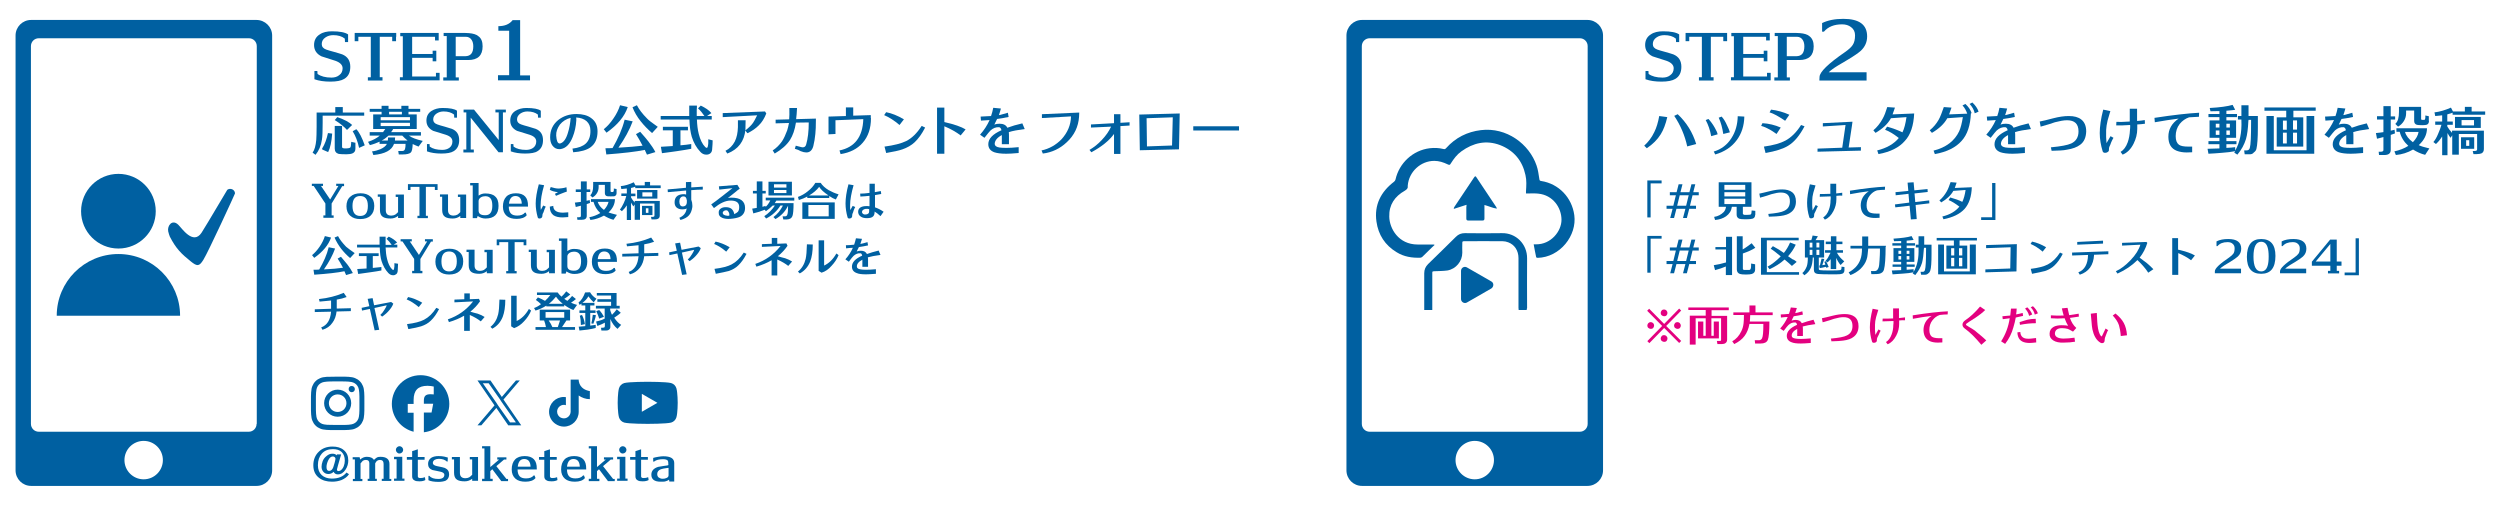 <?xml version="1.0" encoding="utf-8"?>
<!-- Generator: Adobe Illustrator 27.9.3, SVG Export Plug-In . SVG Version: 9.03 Build 53313)  -->
<svg version="1.1" id="レイヤー_1" xmlns="http://www.w3.org/2000/svg" xmlns:xlink="http://www.w3.org/1999/xlink" x="0px"
	 y="0px" viewBox="0 0 1366 276.5" style="enable-background:new 0 0 1366 276.5;" xml:space="preserve">
<style type="text/css">
	.st0{fill:#0060A1;}
	.st1{fill:#E3007F;}
</style>
<g>
	<path class="st0" d="M180.5,44.6c-3.3,0-6.2-0.4-8.7-1.3v-1.6l0-2.9h1.6l0.1,1.6c1.8,1.3,4.3,2,7.6,2c1.7,0,3.1-0.4,4.2-1.3
		c1.3-0.9,1.9-2.2,1.9-3.8c0-1.8-1.4-3.2-4-4.1c-2.5-0.8-5-1.6-7.5-2.4c-2.7-1.3-4.1-3.4-4.1-6.2c0-2.5,1-4.5,3.1-5.8
		c1.7-1.2,4-1.7,6.7-1.7c4.3,0,7.2,0.6,8.8,1.7v3.4h0v0.8h-1.7l-0.1-1.9c-1.6-1.3-3.7-1.9-6.3-1.9c-1.6,0-3,0.4-4.2,1.2
		c-1.4,0.9-2.1,2.1-2.1,3.7c0,1.4,0.8,2.4,2.5,3c0.9,0.3,2.4,0.8,4.4,1.3c1.9,0.5,3.3,1,4.3,1.3c2.9,1.2,4.4,3.4,4.4,6.8
		c0,3.1-1.1,5.3-3.3,6.6C186.5,44.1,183.9,44.6,180.5,44.6z"/>
	<path class="st0" d="M216.4,20.1L216.4,20.1l0,2.4h-2.1v-2.4h-6.8v22.1h1.5V44h-8v-1.8h1.6V20.1h-6.8v2.4h-2V18h22.7V20.1z"/>
	<path class="st0" d="M240.1,43.9h-21.6v-1.7h1.6V19.8h-1.4V18h21v2.1v2h-2v-2h-12.5v9.4h11.2v-1.8h2v5.8h-2v-1.9h-11.2v10.2h13v-2
		h2v2V43.9z"/>
	<path class="st0" d="M263.7,25.3c0,5-2.6,7.5-7.9,7.5h-6.8v9.5h1.7v1.7h-8.5v-1.7h1.9V19.7h-1.7V18h7.7v0c3.5,0,5.6,0,6.1,0.1
		c2.3,0.2,4.1,0.7,5.2,1.7C263,20.9,263.7,22.8,263.7,25.3z M258.6,25.3c0-1.4-0.3-2.6-0.9-3.5c-0.7-1.1-1.8-1.7-3.1-1.7h-5.6v10.6
		h5.4C257.2,30.6,258.6,28.9,258.6,25.3z"/>
	<path class="st0" d="M289.5,43.9h-17.4v-2.8h6.1V16.8l-5.9,0v-2.5c3.5,0,6.1-1.1,7.8-3.3h4.1v30.2l5.4,0V43.9z"/>
</g>
<g>
	<path class="st0" d="M199.1,63.2h-22.8c0,0.5,0,1.1,0,2c0,0.8,0,1.5,0,2c0,4.3-0.1,7.4-0.4,9.1c-0.5,3.4-1.7,6.1-3.5,8.3l-1.6-1.2
		c1.1-1.5,1.7-3.8,2-6.9c0.1-1.4,0.2-3.8,0.2-7.4v-7.6h10.2v-3h4.1v3h11.7V63.2z M181.5,73c-0.3,4.3-1,7.7-2.2,10.1l-3.2-1.4
		l-0.1-0.5c1.5-2.4,2.5-5.2,3.2-8.5L181.5,73z M194.2,81.2c0,1.3-0.5,2.1-1.6,2.6c-0.7,0.3-1.8,0.5-3.3,0.5c-2.1,0-3.5-0.1-4.2-0.2
		c-1.5-0.4-2.2-1.4-2.2-3V68.8h4v11.5c0,0.6,0.6,0.8,1.8,0.8c1.5,0,2.4-0.2,2.7-0.5c0.3-0.3,0.4-1.2,0.5-2.8v-0.3l2.3,0.5V81.2z
		 M192.4,68.3l-2.8,2.7c-1.6-1.8-3.8-3.6-6.7-5.4l1.4-1.6C188.2,65.3,190.9,66.8,192.4,68.3z M199.3,79.4l-3.1,1.4
		c-0.7-3.4-1.9-6.5-3.5-9.1l2-1.1C196.3,72.2,197.8,75.2,199.3,79.4z"/>
	<path class="st0" d="M231,77l-2.3,3.1c-1.1-0.4-2.1-0.9-3.2-1.4c-0.1,2.4-0.4,4-1,4.6c-0.7,0.7-2.2,1.1-4.6,1.1h-2l-0.3-1.9h2.3
		c0.7,0,1.2-0.4,1.4-1.1c0.2-0.6,0.3-1.5,0.3-2.8h-6.3c-1.2,3.5-4.9,5.5-11.3,6.1l-0.7-2c1.5-0.1,3.1-0.6,4.6-1.2
		c1.8-0.8,3-1.8,3.5-2.9h-4v-1.2c-1.5,0.7-3.3,1.4-5.3,1.9l-1-1.8c2.7-0.9,4.8-2,6.4-3.4h-5.5v-1.9h7.3c0.4-0.5,0.8-1.1,1.2-1.7
		h-6.6v-8h4.6v-1.4h-6.5v-1.6h6.5v-1.7h3.8v1.7h7v-1.7h3.9v1.7h6.4v1.6h-6.4v1.4h4.5v8h-12.9c-0.3,0.6-0.7,1.2-1.1,1.7H230v1.9h-6.6
		C224.9,75.2,227.5,76.2,231,77z M224,64H208v1.7H224V64z M224,68.9v-1.8H208v1.8H224z M222.7,76.8c-1.1-0.9-2.1-1.8-2.9-2.7h-7.5
		c-1.1,1-2.3,2-3.8,2.7h3.4c0.1-0.5,0.1-1.1,0.1-1.7h3.9c-0.1,0.6-0.1,1.2-0.1,1.7H222.7z M219.6,61.1h-7v1.4h7V61.1z"/>
	<path class="st0" d="M241.1,83.9c-3,0-5.6-0.4-7.8-1.2v-1.4l0-2.6h1.4l0.1,1.4c1.6,1.2,3.9,1.8,6.9,1.8c1.5,0,2.8-0.4,3.8-1.1
		c1.1-0.8,1.7-2,1.7-3.5c0-1.7-1.2-2.9-3.7-3.7c-2.2-0.7-4.5-1.4-6.8-2.1c-2.4-1.2-3.7-3-3.7-5.6c0-2.3,0.9-4.1,2.8-5.3
		c1.6-1,3.6-1.6,6-1.6c3.9,0,6.6,0.5,7.9,1.5v3.1h0v0.7h-1.5l-0.1-1.7c-1.4-1.1-3.3-1.7-5.7-1.7c-1.5,0-2.7,0.4-3.8,1.1
		c-1.2,0.8-1.9,1.9-1.9,3.3c0,1.3,0.8,2.2,2.3,2.7c0.8,0.3,2.1,0.7,4,1.2c1.7,0.5,3,0.9,3.9,1.2c2.7,1.1,4,3.1,4,6.2
		c0,2.8-1,4.8-3,6C246.5,83.5,244.2,83.9,241.1,83.9z"/>
	<path class="st0" d="M276.4,61.4h-1.6v21.8h-2.4l-15.2-18.9v17.4h1.7v1.6h-5.7v-1.6h1.6V61.4h-1.5v-1.5h4.2v0h1.5l13.5,16.6V61.4
		h-1.8v-1.5h5.7V61.4z"/>
	<path class="st0" d="M286.9,83.9c-3,0-5.6-0.4-7.8-1.2v-1.4l0-2.6h1.4l0.1,1.4c1.6,1.2,3.9,1.8,6.9,1.8c1.5,0,2.8-0.4,3.8-1.1
		c1.1-0.8,1.7-2,1.7-3.5c0-1.7-1.2-2.9-3.7-3.7c-2.2-0.7-4.5-1.4-6.8-2.1c-2.4-1.2-3.7-3-3.7-5.6c0-2.3,0.9-4.1,2.8-5.3
		c1.6-1,3.6-1.6,6-1.6c3.9,0,6.6,0.5,7.9,1.5v3.1h0v0.7h-1.5l-0.1-1.7c-1.4-1.1-3.3-1.7-5.7-1.7c-1.5,0-2.7,0.4-3.8,1.1
		c-1.2,0.8-1.9,1.9-1.9,3.3c0,1.3,0.8,2.2,2.3,2.7c0.8,0.3,2.1,0.7,4,1.2c1.7,0.5,3,0.9,3.9,1.2c2.7,1.1,4,3.1,4,6.2
		c0,2.8-1,4.8-3,6C292.4,83.5,290,83.9,286.9,83.9z"/>
	<path class="st0" d="M313.2,83.2l-0.4-2c3.3-0.4,5.7-1.3,7.3-2.8c1.7-1.6,2.6-4,2.5-7.1c0-2.2-0.7-3.8-2.1-5.1
		c-1.4-1.2-3.3-1.9-5.7-2c0.1,0.3,0.1,0.8,0.1,1.5c-0.2,3.4-0.9,6.5-2,9.2c-1.5,3.8-3.6,6-6.3,6.5c-0.3,0.1-0.7,0.1-1,0.1
		c-1.5,0-2.7-0.6-3.7-1.9c-0.9-1.2-1.3-2.7-1.3-4.6c0-3.9,1.5-7,4.4-9.4c2.8-2.2,6.1-3.3,10-3.3c3.3,0,6,0.7,8,2.2
		c2.4,1.7,3.5,4.1,3.5,7.3c0,4-1.3,6.9-4,8.8C320.5,82,317.4,82.9,313.2,83.2z M303.9,74.1c0.2,2.9,0.8,4.3,1.9,4.3
		c0.2,0,0.3,0,0.5-0.1c1.6-0.5,3-2.3,4-5.7c0.8-2.5,1.3-5.3,1.5-8.2c-2.5,0.6-4.4,1.9-5.9,3.7C304.5,70.1,303.8,72,303.9,74.1z"/>
	<path class="st0" d="M343,58.5c-1.7,5.1-5.6,9.8-11.6,14l-1.5-1.9c1.9-1.5,3.7-3.5,5.3-5.9c1.6-2.3,2.8-4.7,3.6-7.2L343,58.5z
		 M358.1,83.1l-4.6,1.4l-1.2-2.6c-4.8,1-11.8,1.8-21,2.5l-0.5-3.4c1,0,2.3,0,3.9-0.1c3-5.2,5.3-10.3,6.6-15.5l4.4,0.9
		c-1.7,4.6-4.3,9.4-7.8,14.4c5.4-0.3,9.8-0.7,13.2-1.1c-1.3-2.6-2.6-4.7-3.6-6.3l2.3-1.3c2.1,2.4,3.6,4.1,4.5,5.3
		C355.9,79.4,357.2,81.3,358.1,83.1z M359.4,69.3l-3.1,3.4c-2.2-1.9-4.3-4-6.2-6.4c-2-2.5-3.5-5.1-4.5-7.7l2.4-1.1
		c1.2,2.3,3,4.7,5.6,7.3C354.4,65.7,356.4,67.2,359.4,69.3z"/>
	<path class="st0" d="M389.4,76.7c0,1.1-0.1,2.9-0.3,5.1c-0.1,0.9-0.4,1.5-1,2c-0.6,0.5-1.3,0.7-2.2,0.7c-1.2,0-2.3-0.5-3.2-1.5
		c-2.2-2.3-3.7-5.1-4.7-8.2c-0.7-2.4-1.2-5.6-1.3-9.5h-15.7v-1.9h15.6c0-0.8,0-1.7,0-2.7v-3h4.2c0,0.5,0,1.4-0.1,2.5
		c0,0.8,0,1.7,0,2.5v0.7h4.2c-1-1.5-2.1-2.9-3.5-4.2l1.5-1.5c2.5,1.2,4.5,2.5,5.8,4.1l-2.4,1.6h2.6v1.9h-8.1c0.1,2.9,0.4,5.5,1,7.9
		c0.8,3.2,2,5.6,3.5,7.1c0.3,0.3,0.6,0.5,0.9,0.5c0.2,0,0.4-0.2,0.5-0.6c0.3-1.2,0.4-2.5,0.3-4.1L389.4,76.7z M377.7,81.3
		c-1.7,0.3-4.3,0.8-7.9,1.3c-1.8,0.3-4.5,0.6-8.1,1.1l-0.6-3.5c1.9-0.1,4.1-0.2,6.5-0.4v-8.6h-5.4v-1.9h13.7v1.9h-4.1v8.2
		c2.2-0.2,4.2-0.4,5.9-0.7V81.3z"/>
	<path class="st0" d="M408.4,72.8l-1.2-1.5c1.8-1.4,3.3-2.8,4.2-4.1c0.5-0.7,1.3-2.1,2.3-4.2L394.9,64v-2.2l23.1-0.9l0.7,1.1
		c-1,2.6-2.4,4.9-4.2,6.6C412.9,70.2,410.9,71.6,408.4,72.8z M407.3,70.8c-0.6,6.4-3.9,10.8-9.9,13.1l-1-1.5
		c2.2-1.1,3.9-2.8,5.1-5.1c1.1-2.2,1.6-4.8,1.7-7.8c0-0.7,0-2,0-3.8h4.2C407.4,68.4,407.3,70.1,407.3,70.8z"/>
	<path class="st0" d="M434.9,67c-0.6,3.9-1.7,7-3.2,9.4c-1.8,2.8-4.6,5.3-8.4,7.5l-1.1-1.7c2-1.3,3.7-3,5.1-5c1-1.5,1.9-3.5,2.8-5.9
		c0.4-1.2,0.7-2.6,1-4.1l-7.3,0.2l0-2l7.4-0.2c0.1-1.4,0.2-3.4,0.1-6.2h4.2c-0.1,2.5-0.3,4.5-0.5,6.1l10.8-0.3v0.9
		c0,3.2-0.1,5.7-0.3,7.5c-0.2,2.3-0.6,4.5-1.1,6.6c-0.6,2.3-1.9,3.5-3.8,3.5c-0.9,0-1.9-0.2-3.1-0.7c-0.2-0.1-0.7-0.3-1.4-0.7
		c-0.5-0.2-1.1-0.4-1.8-0.6l0.5-1.7c0.7,0.2,1.8,0.5,3.1,0.8c0.2,0,0.5,0.1,0.7,0.1c1,0,1.6-0.5,1.9-1.6c0.9-3.1,1.4-7.1,1.4-12
		L434.9,67z"/>
	<path class="st0" d="M475.9,64.5c0,5.6-1.5,10.1-4.6,13.6c-2.9,3.3-6.9,5.3-12,6.1l-0.6-2c8.3-1.7,12.7-7.4,13-17.1l-15.2,0.6v7.5
		l-3.8,0.2v-9.7l9.5-0.3v-4.7h4v4.5l9.6-0.3V64.5z"/>
	<path class="st0" d="M491.5,68.3c-2.8-2.4-5.6-4.2-8.4-5.4l1.1-1.6c3.1,0.6,6.3,1.9,9.7,3.9L491.5,68.3z M484.2,83.6l-0.9-3.5
		c5.2-0.7,9.1-1.7,11.8-3c3.2-1.6,6-4.4,8.5-8.3l1.9,0.9c-1.8,3.5-3.7,6.1-5.7,8c-1.8,1.7-4.1,3-6.7,3.9
		C491.2,82.3,488.2,82.9,484.2,83.6z"/>
	<path class="st0" d="M512,84.2V58.8h4v7.9c5.4,1.2,9.3,2.6,11.6,4l-2.7,3.3c-2.5-1.9-5.5-3.6-8.9-5v15H512z"/>
	<path class="st0" d="M547.4,73.8c-2.6,1.4-3.9,3.1-3.9,4.9c0.1,1,0.9,1.6,2.6,1.9c0.8,0.1,2,0.2,3.7,0.2c1.7,0,3.9-0.1,6.8-0.4
		l0,3.2c-3.2,0.3-5.5,0.4-6.8,0.4c-2.9,0-5-0.3-6.5-0.8c-2.2-0.8-3.3-2.3-3.3-4.4c0-3,2.4-5.5,7.1-7.6l0.1,0
		c-0.2-1.1-0.7-1.6-1.3-1.7c-1.7-0.1-3.3,0.5-4.7,1.8c-0.5,0.5-1.6,1.8-3.3,4l-2.4-1.7c2.2-2.5,3.9-5.1,5.2-8
		c-1,0.1-2.6,0.2-4.7,0.3l-0.2-2.2c1.3-0.1,3.2-0.2,5.7-0.3c0.5-1.4,0.9-2.9,1.2-4.5l4.2,0.4c-0.3,1.2-0.7,2.4-1.1,3.6
		c0.6-0.1,1.2-0.2,1.7-0.4c0.5-0.1,1.6-0.4,3.2-0.9l0.4,2.3c-2.4,0.5-4.5,0.9-6.3,1.1c-0.5,1.1-1,2.1-1.5,3.1c1-0.4,2-0.5,2.9-0.5
		c2,0,3.5,0.7,4.2,2.2c2.4-0.9,5.1-1.7,8.2-2.4l1.3,3.1c-3.7,0.5-6.6,1-8.7,1.7c0.1,0.6,0.1,1.4,0.1,2.3v4.3h-3.9V73.8z"/>
	<path class="st0" d="M589.6,63.8c-0.4,5.5-2.6,10.1-6.7,13.9c-3.7,3.5-8.1,5.6-13.1,6.2l-0.7-1.7c4.2-0.9,7.9-3,10.9-6.1
		c3.3-3.6,5.1-7.8,5.2-12.5l-15.9,0.9v-2.1l20.4-0.9C589.7,62.5,589.6,63.3,589.6,63.8z"/>
	<path class="st0" d="M596.1,69.7l0-1.7l12.6-0.7v-4.9h3.5v4.7l5-0.3v1.8l-5,0.3v15.2h-3.5V73.2c-2.7,3.7-6.8,7-12.4,10l-1-1.3
		c2.4-1.4,4.7-3.2,6.8-5.5c2.2-2.3,3.9-4.8,5-7.2L596.1,69.7z"/>
	<path class="st0" d="M644.2,81.6l-21.4,0.5l-0.3-19.5l22.1-0.6L644.2,81.6z M626.5,64.6l0.2,15.4l13.7-0.5l0.4-15.4L626.5,64.6z"/>
	<path class="st0" d="M677,71.3h-25l0-2.3H677V71.3z"/>
	<path class="st0" d="M188,101.7h-1l-5.8,9.5v6.5h1.1v1.3h-5.6v-1.3h1.1v-6.5l-6.4-9.6h-1v-1.2h6.1v1.2h-1.1l5,7.4l4.5-7.4h-1.2
		v-1.2h4.3V101.7z"/>
	<path class="st0" d="M204.5,112.5c0,2.4-0.7,4.1-2.1,5.4c-1.3,1.2-3.2,1.8-5.6,1.8c-2.3,0-4.1-0.6-5.4-1.8c-1.4-1.2-2.1-3-2.1-5.2
		c0-2.3,0.7-4.1,2.2-5.3c1.3-1.2,3.2-1.8,5.5-1.8c2.3,0,4.1,0.6,5.4,1.8C203.8,108.5,204.5,110.3,204.5,112.5z M201,112.5
		c0-3.6-1.4-5.4-4.2-5.4c-2.8,0-4.2,1.8-4.2,5.4c0,3.7,1.4,5.5,4.2,5.5C199.7,118,201,116.2,201,112.5z"/>
	<path class="st0" d="M220.6,119.1l-3.1,0v-1.1c-1.2,0.9-2.5,1.4-4.1,1.4c-1.9,0-3.3-0.3-4.2-0.9c-1.1-0.7-1.6-2-1.6-3.8v-7.2h-1.2
		v-1.3h4.4v1.3v7.4c0,1.9,1,2.9,3,2.9c0.8,0,1.5-0.2,2.1-0.5c0.5-0.3,1-0.8,1.6-1.4v-8.3h-1.3v-1.3h4.5v0.3V119.1z"/>
	<path class="st0" d="M239.1,102.1L239.1,102.1l0,1.7h-1.5v-1.7h-4.9v15.8h1.1v1.3h-5.7v-1.3h1.1v-15.8h-4.9v1.7h-1.4v-3.2h16.2
		V102.1z"/>
	<path class="st0" d="M254.6,119.1l-3.1,0v-1.1c-1.2,0.9-2.5,1.4-4.1,1.4c-1.9,0-3.3-0.3-4.2-0.9c-1.1-0.7-1.6-2-1.6-3.8v-7.2h-1.2
		v-1.3h4.4v1.3v7.4c0,1.9,1,2.9,3,2.9c0.8,0,1.5-0.2,2.1-0.5c0.5-0.3,1-0.8,1.6-1.4v-8.3h-1.3v-1.3h4.5v0.3V119.1z"/>
	<path class="st0" d="M272.4,112.5c0,4.6-2.4,6.9-7.1,6.9c-1.6,0-3-0.5-4.3-1.4l-0.4,1.2h-2.3v-17.9h-1.4V100h3.7h0.9v6.9
		c1.1-0.8,2.3-1.2,3.6-1.2c2.4,0,4.3,0.5,5.4,1.6C271.8,108.4,272.4,110.1,272.4,112.5z M269,112.5c0-1.6-0.2-2.8-0.7-3.7
		c-0.6-1-1.6-1.6-3.1-1.6c-0.9,0-1.7,0.2-2.4,0.6c-0.8,0.5-1.3,1.2-1.3,2v5.2c0,1.8,1.2,2.6,3.5,2.6C267.6,117.7,269,116,269,112.5z
		"/>
	<path class="st0" d="M288.3,112.9H278c0,1.7,0.4,2.9,1.1,3.7c0.7,0.8,1.9,1.2,3.5,1.2c1.9,0,3.3-0.5,4.2-1.6h0.5l0.5,1.4
		c-1,1.3-2.9,2-5.5,2c-2.3,0-4.1-0.5-5.4-1.6c-1.4-1.2-2.1-2.9-2.1-5.1c0-2.3,0.6-4.1,1.8-5.4c1.2-1.3,3-1.9,5.3-1.9
		c4.5,0,6.7,2.3,6.6,7V112.9z M285.1,111.3c-0.1-2.8-1.3-4.2-3.5-4.2c-2,0-3.2,1.4-3.5,4.2H285.1z"/>
	<path class="st0" d="M296.3,118.3c0,0.3-0.2,0.5-0.5,0.8c-0.3,0.2-0.7,0.3-1,0.3c-0.5,0-0.9-0.2-1-0.7c-0.7-2.5-1.1-5-1.1-7.5
		c0-2.9,0.6-6.4,1.7-10.5l2.9,0.5c-1.3,4.4-1.9,8.1-1.9,11c0,0.8,0,1.7,0.1,2.5c0.3-0.6,0.7-1.4,1.3-2.4l1.4,0.6
		c-0.4,0.7-0.7,1.4-0.9,2.1c-0.2,0.7-0.4,1.2-0.6,1.5C296.4,116.9,296.4,117.5,296.3,118.3z M308.5,105.1c-1.3,0.5-2.9,1.1-4.7,1.9
		l-0.6-1.1l1.7-0.9c-2.1-0.2-3.5-0.7-4.5-1.3l0.5-1.5c1.7,0.5,3,0.8,3.9,0.8c0.3,0,0.6,0,0.8,0c0.8-0.1,1.4-0.1,1.8-0.2
		c0.6-0.1,1.3-0.2,2.1-0.5c0.1,0.8,0.2,1.6,0.2,2.4C309.5,104.8,309,104.9,308.5,105.1z M310.5,118.6c-1.4,0.1-2.4,0.2-3.1,0.2
		c-2.2,0-3.8-0.4-5-1.2c-1.3-1-2-2.5-2-4.7l1.9-0.4c0,2.4,1.8,3.7,5.3,3.7c0.7,0,1.6-0.1,2.9-0.2V118.6z"/>
	<path class="st0" d="M322.4,104.9h-1.9v4.8c0.7-0.1,1.2-0.3,1.7-0.4l0.2,1.6c-0.5,0.2-1.1,0.4-1.8,0.6v6.4c0,1.5-0.9,2.2-2.8,2.2
		h-2.3l-0.2-1.4c0.1,0,0.2,0,0.4,0c0.2,0,0.4,0,0.5,0c0.8,0,1.2-0.2,1.2-0.7v-5.6c-0.6,0.2-1.6,0.4-2.8,0.7l-0.5-2.4
		c1-0.1,2.1-0.2,3.3-0.4v-5.4h-2.8v-1.4h2.8v-4.4h3.2v4.4h1.9V104.9z M337.1,117.4l-1.9,2.7c-1.9-0.5-3.6-1.3-5.2-2.3
		c-2.3,1.3-4.8,2.1-7.4,2.4l-0.6-1.5c2.2-0.4,4.2-1.2,6-2.3c-1.9-1.7-3.1-3.8-3.7-6.1h-1.4v-1.5h13.1c0,2.7-1.2,5.1-3.5,7.3
		C333.5,116.4,335,116.9,337.1,117.4z M336.9,105.4c0,0.9-0.3,1.4-0.9,1.7c-0.3,0.2-1,0.2-2.1,0.2c-1.2,0-1.9,0-2.2-0.1
		c-0.8-0.2-1.2-0.8-1.2-1.7V101h-3.4c0,0.5,0,0.9,0,1.2c0,1.2-0.3,2.3-0.9,3.3c-0.6,1-1.4,1.8-2.5,2.4l-1.2-1.2
		c1.1-1,1.6-2.7,1.6-5.2c0-0.2,0-0.6,0-1.1c0-0.5,0-0.8,0-1h9.5v5.1c0,0.2,0.2,0.4,0.5,0.4c-0.2,0,0,0,0.8,0c0.2,0,0.4-0.3,0.5-0.8
		c0-0.4,0-0.7,0-1.1l1.5,0.3V105.4z M332.5,110.3h-5.9c0.5,1.6,1.6,3.1,3.4,4.4C331.4,113.2,332.2,111.7,332.5,110.3z"/>
	<path class="st0" d="M361,102.8h-13.9V102c-0.6,0.3-1.4,0.5-2.3,0.7v3.1h2.4v1.4h-2.4v0.7c0.4,0.8,1.1,1.7,2,2.8v-0.9h13.7v7.9
		c0,0.9-0.3,1.5-0.9,1.8c-0.5,0.3-1.2,0.4-2.1,0.4c-0.2,0-0.4,0-0.7,0c-0.3,0-0.6,0-0.8,0l-0.3-1.4c0,0,0.2,0,0.4,0
		c0.1,0,0.3,0,0.4,0c0.7,0,1.1-0.2,1.1-0.6v-6.7h-7.9v8.9h-2.9v-8.4l-0.7,1.1c-0.4-0.5-0.8-1.2-1.3-2.1v9.5h-2.3v-8
		c-0.7,1.1-1.6,2.2-2.7,3.2l-1.1-0.9c0.7-0.8,1.4-2,2.1-3.5c0.7-1.4,1.1-2.7,1.4-3.9h-2.7v-1.4h3v-2.7c-0.8,0.1-1.7,0.2-3,0.3
		l-0.3-1.6c2.2-0.2,4.6-0.9,7.1-2.1l0.9,1.7h5.1v-1.9h2.9v1.9h5.8V102.8z M359.2,108.5h-11.1v-4.7h11.1V108.5z M356.5,117.5h-5.7v-5
		h5.7V117.5z M356.4,107.4v-2.3H351v2.3H356.4z M354.3,116.3v-2.5h-1.4v2.5H354.3z"/>
	<path class="st0" d="M374.9,106.3v-2.2c-3.3,0.3-6.6,0.6-10,0.9l-0.1-1.5c3-0.3,6.3-0.6,10-0.9v-3.1l2.9-0.1v3
		c2.5-0.2,4.6-0.3,6.3-0.4l0,1.6c-1.7,0-3.8,0.1-6.3,0.3v4.9c0,0.1,0,0.2,0,0.3c0.4,1,0.6,2.1,0.6,3.1c0,0.3,0,0.6,0,0.9
		c-0.3,2.1-1,3.7-2,4.7c-0.9,1-2.4,1.8-4.5,2.4l-0.6-1.2c2.3-1,3.7-2.7,4-5.1c-0.7,0.4-1.5,0.5-2.4,0.5c-1.4,0-2.4-0.4-3.2-1.1
		c-0.7-0.7-1-1.6-1-2.7c0-1.3,0.3-2.3,1-3.1c0.8-0.9,2-1.3,3.6-1.4C373.9,106.1,374.4,106.1,374.9,106.3z M375.1,108.6
		c-0.3-0.5-0.5-0.8-0.5-0.9c-0.2-0.2-0.6-0.4-1.2-0.4c-0.7,0-1.2,0.3-1.6,0.8s-0.6,1.2-0.6,1.9c0,1.8,0.6,2.7,1.7,2.8
		c1.6,0,2.4-0.8,2.4-2.6c0-0.2,0-0.5,0-0.8C375.2,109.2,375.1,108.9,375.1,108.6z"/>
	<path class="st0" d="M397.7,108.2c0.4-0.1,1-0.2,1.9-0.2c2.4,0,4.3,0.4,5.6,1.4c1.3,1,1.9,2.4,1.9,4.2c0,2.2-0.9,3.8-2.7,4.8
		c-1.2,0.6-3.1,1-5.5,1.2c-1.7,0.1-3-0.1-4.1-0.5c-1.5-0.6-2.2-1.6-2.1-3.1c0-0.9,0.4-1.6,1.2-2.1c0.7-0.5,1.6-0.7,2.7-0.7
		c1.3,0,2.3,0.3,3.1,0.9c0.8,0.7,1.3,1.7,1.5,2.9c0.9-0.4,1.6-0.9,2-1.3c0.5-0.6,0.7-1.5,0.7-2.6c0-2.5-1.7-3.6-5.1-3.5
		c-2.6,0.1-5.5,1.5-8.7,4.1l-1.5-2c1.5-1,3.4-2.5,6-4.5c3.3-2.6,5.2-4.1,5.6-4.4l-7.2,0.8l-0.2-1.8l10.1-0.8l1.3,2.1
		c-0.6,0.4-1.7,1.2-3.2,2.5C399.5,106.8,398.4,107.7,397.7,108.2z M396.8,114.9c-0.5,0-0.9,0.1-1.3,0.4c-0.4,0.3-0.6,0.6-0.6,0.9
		c0,1,0.8,1.5,2.5,1.7c0.1,0,0.3,0,0.5,0c0.3,0,0.5-0.1,0.6-0.1c0.1-0.9-0.1-1.6-0.5-2.1C397.7,115.1,397.3,114.9,396.8,114.9z"/>
	<path class="st0" d="M434.1,109.6h-9.9c-0.3,0.5-0.6,1-0.9,1.4h10.3c0,3.5-0.2,5.9-0.6,7c-0.2,0.6-0.6,1.1-1.1,1.4
		c-0.6,0.3-1.2,0.5-1.9,0.5h-2l-0.4-1.7h1.3c0.7,0,1.1-0.3,1.3-1c0.3-0.8,0.4-2.4,0.4-4.8c-1.5,3.1-3.8,5.6-6.9,7.3l-1.1-1.1
		c2.1-1.5,3.8-3.6,5.2-6.3h-1.4c-0.8,1.4-1.9,2.7-3.4,4.1c-1.3,1.2-2.8,2.2-4.4,3l-1-1.3c1-0.6,2.1-1.5,3.2-2.6
		c1.1-1.1,1.9-2.2,2.6-3.2h-1.2c-1.1,1.1-2.3,2.1-3.7,3.1l-0.7-0.8c-1.9,0.8-4,1.5-6.2,2L411,114c0.9-0.1,1.7-0.3,2.5-0.4v-7.9h-2.1
		v-1.4h2.1v-5.2h3.1v5.2h1.8v1.4h-1.8v7.3c0.6-0.2,1.2-0.3,1.7-0.5l0,0.6c1.1-1,1.9-2.2,2.6-3.6h-2.5v-1.5h15.6V109.6z M432.7,106.8
		h-12.8v-7.5h12.8V106.8z M429.7,102.5v-1.8h-6.8v1.8H429.7z M429.7,103.8h-6.8v1.7h6.8V103.8z"/>
	<path class="st0" d="M458.2,106.2l-1.5,2.8c-1.1-0.4-2.3-1-3.6-1.9v1.1h-12v-0.8c-1.3,0.7-2.9,1.4-4.6,1.9l-0.5-1.7
		c1.9-0.7,3.7-1.7,5.4-3.1c1.8-1.4,3.2-3,4.1-4.6h2.9c1,1.5,2.4,2.8,4.4,4C454.4,104.8,456.2,105.6,458.2,106.2z M456.1,119.6h-17.7
		v-9h17.7V119.6z M452.8,118.2v-6.2h-11.1v6.2H452.8z M452.7,106.8c-2.5-1.7-4.2-3.2-5.1-4.7c-1.3,1.7-3.1,3.3-5.5,4.7H452.7z"/>
	<path class="st0" d="M467.3,113.1c-0.4,0.7-0.7,1.4-0.9,2c-0.2,0.8-0.4,1.3-0.5,1.4c-0.2,0.4-0.3,1-0.3,1.8c0,0.3-0.2,0.5-0.5,0.8
		c-0.3,0.2-0.7,0.3-1,0.3c-0.5,0-0.9-0.2-1-0.7c-0.7-2.5-1.1-5-1.1-7.5c0-2.9,0.5-6.4,1.6-10.5l2.8,0.5c-1.2,4.2-1.9,7.9-1.9,10.9
		c0,0.9,0,1.8,0.1,2.7c0.3-0.5,0.7-1.3,1.3-2.3L467.3,113.1z M481.1,118.1c-1.2-1.1-2.2-1.9-3.2-2.5c0,1.3-0.3,2.2-0.9,2.7
		c-0.6,0.6-1.7,0.9-3.3,0.9c-1.3,0-2.4-0.2-3.3-0.8c-1.1-0.7-1.6-1.7-1.5-3c0.1-1,0.6-1.7,1.5-2.2c0.8-0.4,1.8-0.6,3-0.6
		c0.5,0,1,0,1.7,0.1v-5.7c-1.6,0.2-3.3,0.3-5,0.4l-0.1-1.6c1.3,0,3-0.1,5.1-0.4v-5h2.9v4.6c1.2-0.2,2.3-0.4,3.3-0.6l0.2,1.6
		c-1,0.2-2.1,0.4-3.4,0.6v6.7c1.5,0.5,3.1,1.3,4.7,2.4L481.1,118.1z M475,114.3c-0.3-0.1-0.7-0.1-1-0.2c-0.7,0-1.3,0-1.9,0.3
		c-0.7,0.3-1.1,0.8-1.1,1.4c0,0.5,0.2,0.8,0.6,1.1c0.4,0.3,0.9,0.4,1.4,0.3c1.2-0.1,1.9-0.6,1.9-1.6V114.3z"/>
	<path class="st0" d="M180.9,129.8c-1.4,4-4.4,7.7-9.2,11.1l-1.2-1.5c1.5-1.2,2.9-2.8,4.2-4.7c1.2-1.8,2.2-3.7,2.8-5.7L180.9,129.8z
		 M192.8,149.2l-3.7,1.1l-0.9-2.1c-3.8,0.8-9.3,1.4-16.5,1.9l-0.4-2.7c0.8,0,1.8,0,3.1-0.1c2.4-4.1,4.2-8.1,5.2-12.2l3.5,0.7
		c-1.3,3.6-3.3,7.4-6.1,11.4c4.3-0.2,7.8-0.5,10.4-0.9c-1.1-2.1-2-3.7-2.9-5l1.8-1c1.6,1.9,2.8,3.3,3.5,4.2
		C191.1,146.2,192.1,147.8,192.8,149.2z M193.8,138.3l-2.5,2.7c-1.8-1.5-3.4-3.2-4.9-5.1c-1.5-2-2.7-4-3.6-6.1l1.9-0.8
		c0.9,1.8,2.4,3.7,4.4,5.8C189.9,135.5,191.5,136.7,193.8,138.3z"/>
	<path class="st0" d="M217.5,144.1c0,0.9-0.1,2.3-0.2,4.1c-0.1,0.7-0.3,1.2-0.8,1.6c-0.5,0.4-1,0.6-1.7,0.6c-1,0-1.8-0.4-2.6-1.2
		c-1.7-1.8-2.9-4-3.7-6.5c-0.6-1.9-0.9-4.4-1-7.5h-12.4v-1.5h12.3c0-0.6,0-1.3,0-2.1v-2.3h3.3c0,0.4,0,1.1,0,2c0,0.7,0,1.3,0,2v0.5
		h3.3c-0.8-1.2-1.7-2.3-2.8-3.3l1.2-1.2c2,0.9,3.5,2,4.6,3.2l-1.9,1.2h2v1.5h-6.4c0.1,2.3,0.3,4.3,0.8,6.3c0.6,2.5,1.5,4.4,2.7,5.6
		c0.3,0.3,0.5,0.4,0.7,0.4c0.2,0,0.3-0.2,0.4-0.5c0.2-0.9,0.3-2,0.2-3.2L217.5,144.1z M208.3,147.8c-1.3,0.3-3.4,0.6-6.2,1
		c-1.4,0.2-3.5,0.5-6.4,0.9l-0.5-2.7c1.5-0.1,3.2-0.2,5.1-0.3v-6.8h-4.2v-1.5h10.8v1.5h-3.2v6.5c1.8-0.2,3.3-0.3,4.7-0.5V147.8z"/>
	<path class="st0" d="M236.5,132h-1l-5.8,9.5v6.5h1.1v1.3h-5.6v-1.3h1.1v-6.5l-6.4-9.6h-1v-1.2h6.1v1.2h-1.1l5,7.4l4.5-7.4h-1.2
		v-1.2h4.3V132z"/>
	<path class="st0" d="M253.1,142.8c0,2.4-0.7,4.1-2.1,5.4c-1.3,1.2-3.2,1.8-5.6,1.8c-2.3,0-4.1-0.6-5.4-1.8c-1.4-1.2-2.1-3-2.1-5.2
		c0-2.3,0.7-4.1,2.2-5.3c1.3-1.2,3.2-1.8,5.5-1.8c2.3,0,4.1,0.6,5.4,1.8C252.4,138.8,253.1,140.5,253.1,142.8z M249.6,142.8
		c0-3.6-1.4-5.4-4.2-5.4c-2.8,0-4.2,1.8-4.2,5.4c0,3.7,1.4,5.5,4.2,5.5C248.2,148.3,249.6,146.4,249.6,142.8z"/>
	<path class="st0" d="M269.1,149.3l-3.1,0v-1.1c-1.2,0.9-2.5,1.4-4.1,1.4c-1.9,0-3.3-0.3-4.2-0.9c-1.1-0.7-1.6-2-1.6-3.8v-7.2h-1.2
		v-1.3h4.4v1.3v7.4c0,1.9,1,2.9,3,2.9c0.8,0,1.5-0.2,2.1-0.5c0.5-0.3,1-0.8,1.6-1.4v-8.3h-1.3v-1.3h4.5v0.3V149.3z"/>
	<path class="st0" d="M287.6,132.3L287.6,132.3l0,1.7h-1.5v-1.7h-4.9v15.8h1.1v1.3h-5.7v-1.3h1.1v-15.8h-4.9v1.7h-1.4v-3.2h16.2
		V132.3z"/>
	<path class="st0" d="M303.1,149.3l-3.1,0v-1.1c-1.2,0.9-2.5,1.4-4.1,1.4c-1.9,0-3.3-0.3-4.2-0.9c-1.1-0.7-1.6-2-1.6-3.8v-7.2h-1.2
		v-1.3h4.4v1.3v7.4c0,1.9,1,2.9,3,2.9c0.8,0,1.5-0.2,2.1-0.5c0.5-0.3,1-0.8,1.6-1.4v-8.3h-1.3v-1.3h4.5v0.3V149.3z"/>
	<path class="st0" d="M320.9,142.8c0,4.6-2.4,6.9-7.1,6.9c-1.6,0-3-0.5-4.3-1.4l-0.4,1.2h-2.3v-17.9h-1.4v-1.3h3.7h0.9v6.9
		c1.1-0.8,2.3-1.2,3.6-1.2c2.4,0,4.3,0.5,5.4,1.6C320.3,138.6,320.9,140.4,320.9,142.8z M317.5,142.8c0-1.6-0.2-2.8-0.7-3.7
		c-0.6-1-1.6-1.6-3.1-1.6c-0.9,0-1.7,0.2-2.4,0.6c-0.8,0.5-1.3,1.2-1.3,2v5.2c0,1.8,1.2,2.6,3.5,2.6
		C316.2,148,317.5,146.2,317.5,142.8z"/>
	<path class="st0" d="M336.9,143.1h-10.3c0,1.7,0.4,2.9,1.1,3.7c0.7,0.8,1.9,1.2,3.5,1.2c1.9,0,3.3-0.5,4.2-1.6h0.5l0.5,1.4
		c-1,1.3-2.9,2-5.5,2c-2.3,0-4.1-0.5-5.4-1.6c-1.4-1.2-2.1-2.9-2.1-5.1c0-2.3,0.6-4.1,1.8-5.4c1.2-1.3,3-1.9,5.3-1.9
		c4.5,0,6.7,2.3,6.6,7V143.1z M333.6,141.6c-0.1-2.8-1.3-4.2-3.5-4.2c-2,0-3.2,1.4-3.5,4.2H333.6z"/>
	<path class="st0" d="M344.2,149.9l-0.7-1.3c3.2-1.2,5-4,5.4-8.6l-8.9,0.2v-1.5l8.9-0.3V134c-0.2,0-2.2,0.2-6.3,0.6l-0.3-1.4
		c5-0.5,9.5-1.7,13.5-3.4l1.6,2.3c-1.6,0.6-3.4,1.1-5.4,1.4v3.8c0,0.4,0,0.7,0,1.1l7.7-0.2v1.6L352,140c-0.3,2.5-1,4.5-2.3,6.2
		C348.3,148,346.5,149.3,344.2,149.9z"/>
	<path class="st0" d="M372.7,150.2l-2.6-11.7l-4.3,0.9l-0.2-1.5l4.2-0.9l-0.9-4l2.7-0.4l0.8,3.9l9.3-1.8l1.2,0.9
		c-0.5,1.5-1.5,2.9-2.9,4.4c-1,1.1-2.1,1.9-3.2,2.7l-1-0.9c0.8-0.7,1.6-1.7,2.3-2.9c0.7-1.1,1.1-1.9,1.2-2.4l-6.7,1.5l2.6,11.9
		L372.7,150.2z"/>
	<path class="st0" d="M396.8,137.5c-2.2-1.9-4.4-3.3-6.6-4.2l0.8-1.3c2.4,0.5,5,1.5,7.7,3.1L396.8,137.5z M391.1,149.6l-0.7-2.7
		c4.1-0.5,7.2-1.3,9.3-2.4c2.5-1.3,4.7-3.4,6.7-6.5l1.5,0.7c-1.4,2.7-2.9,4.8-4.5,6.3c-1.4,1.4-3.2,2.4-5.3,3.1
		C396.6,148.5,394.2,149,391.1,149.6z"/>
	<path class="st0" d="M421.6,150.4l0-8.2c-2.4,1.4-5.2,2.6-8.3,3.5l-0.6-1.5c5.6-1.9,10.2-5.2,13.8-9.8l-10.2,0.5v-1.5l5.4-0.2V130
		l3,0v3.2l5-0.2l0.6,1.3c-1.5,2.2-3.3,4.1-5.3,5.7c1.3,0.4,2.7,0.8,4,1.1c1.5,0.5,2.7,1.1,3.8,1.8l-2.1,2.4c-1.5-1.2-3.5-2.4-6-3.5
		v8.7H421.6z"/>
	<path class="st0" d="M437,149.4l-1-1c2.1-1.7,3.5-4,4.2-6.9c0.4-1.7,0.6-4.3,0.7-8l3.2,0.1c0,3.8-0.5,6.9-1.4,9.3
		C441.5,145.8,439.6,148,437,149.4z M448.9,149l-1.6-1v-16.7h3v13.8c2.6-1.2,4.9-3.4,6.7-6.6l1.2,0.9c-0.9,2.2-2.2,4.1-3.8,5.8
		C452.8,147.1,450.9,148.4,448.9,149z"/>
	<path class="st0" d="M471.2,141.9c-2.1,1.1-3.1,2.4-3,3.8c0,0.8,0.7,1.3,2.1,1.5c0.6,0.1,1.6,0.2,2.9,0.2c1.3,0,3.1-0.1,5.4-0.3
		l0,2.5c-2.5,0.2-4.3,0.3-5.4,0.3c-2.3,0-4-0.2-5.1-0.7c-1.7-0.6-2.6-1.8-2.6-3.5c0-2.4,1.9-4.4,5.6-6l0,0c-0.2-0.9-0.5-1.3-1-1.3
		c-1.4-0.1-2.6,0.4-3.7,1.4c-0.4,0.4-1.3,1.4-2.6,3.2l-1.9-1.3c1.7-1.9,3.1-4,4.1-6.3c-0.8,0-2,0.1-3.7,0.3l-0.1-1.7
		c1,0,2.5-0.1,4.5-0.3c0.4-1.1,0.7-2.3,1-3.5l3.3,0.3c-0.3,0.9-0.6,1.9-0.9,2.8c0.5-0.1,1-0.2,1.4-0.3c0.4-0.1,1.2-0.3,2.5-0.7
		l0.3,1.8c-1.9,0.4-3.5,0.7-5,0.9c-0.4,0.9-0.8,1.7-1.2,2.4c0.8-0.3,1.6-0.4,2.3-0.4c1.6,0,2.7,0.6,3.3,1.8c1.9-0.7,4-1.3,6.4-1.9
		l1,2.4c-2.9,0.4-5.2,0.8-6.9,1.3c0.1,0.5,0.1,1.1,0.1,1.8v3.4h-3.1V141.9z"/>
	<path class="st0" d="M176.2,180.2l-0.7-1.3c3.2-1.2,5-4,5.4-8.6l-8.9,0.2V169l8.9-0.3v-4.5c-0.2,0-2.2,0.2-6.3,0.6l-0.3-1.4
		c5-0.5,9.5-1.7,13.5-3.4l1.6,2.3c-1.6,0.6-3.4,1.1-5.4,1.4v3.8c0,0.4,0,0.7,0,1.1l7.7-0.2v1.6l-7.8,0.2c-0.3,2.5-1,4.5-2.3,6.2
		C180.3,178.3,178.5,179.5,176.2,180.2z"/>
	<path class="st0" d="M204.7,180.5l-2.6-11.7l-4.3,0.9l-0.2-1.5l4.2-0.9l-0.9-4l2.7-0.4l0.8,3.9l9.3-1.8l1.2,0.9
		c-0.5,1.5-1.5,2.9-2.9,4.4c-1,1.1-2.1,1.9-3.2,2.7l-1-0.9c0.8-0.7,1.6-1.7,2.3-2.9c0.7-1.1,1.1-1.9,1.2-2.4l-6.7,1.5l2.6,11.9
		L204.7,180.5z"/>
	<path class="st0" d="M228.8,167.8c-2.2-1.9-4.4-3.3-6.6-4.2l0.8-1.3c2.4,0.5,5,1.5,7.7,3.1L228.8,167.8z M223.1,179.8l-0.7-2.7
		c4.1-0.5,7.2-1.3,9.3-2.4c2.5-1.3,4.7-3.4,6.7-6.5l1.5,0.7c-1.4,2.7-2.9,4.8-4.5,6.3c-1.4,1.4-3.2,2.4-5.3,3.1
		C228.5,178.8,226.2,179.3,223.1,179.8z"/>
	<path class="st0" d="M253.6,180.7l0-8.2c-2.4,1.4-5.2,2.6-8.3,3.5l-0.6-1.5c5.6-1.9,10.2-5.2,13.8-9.8l-10.2,0.5v-1.5l5.4-0.2v-3.2
		l3,0v3.2l5-0.2l0.6,1.3c-1.5,2.2-3.3,4.1-5.3,5.7c1.3,0.4,2.7,0.8,4,1.1c1.5,0.5,2.7,1.1,3.8,1.8l-2.1,2.4c-1.5-1.2-3.5-2.4-6-3.5
		v8.7H253.6z"/>
	<path class="st0" d="M269,179.6l-1-1c2.1-1.7,3.5-4,4.2-6.9c0.4-1.7,0.6-4.3,0.7-8l3.2,0.1c0,3.8-0.5,6.9-1.4,9.3
		C273.5,176.1,271.6,178.2,269,179.6z M280.9,179.3l-1.6-1v-16.7h3v13.8c2.6-1.2,4.9-3.4,6.7-6.6l1.2,0.9c-0.9,2.2-2.2,4.1-3.8,5.8
		C284.8,177.3,282.9,178.6,280.9,179.3z"/>
	<path class="st0" d="M315.3,166.6l-2,2.8c-1.6-0.6-3.2-1.5-5-2.8v0.8h-9.8V167c-1.7,1.1-3.6,2-5.9,2.7l-0.8-1.4
		c1.2-0.4,2.5-1.1,3.8-2.1c-0.9-0.9-1.9-1.7-2.8-2.3l1.1-1.4c1.4,0.5,2.6,1.2,3.9,1.9c1.1-1,2.1-2.1,2.9-3.2h-7.3v-1.4h8.1h3.2
		c0.5,0.8,1.2,1.5,2.1,2.3c0.9-0.8,1.8-1.8,2.6-2.9l2.2,1.7c-0.8,0.7-1.9,1.5-3.3,2.4c0.6,0.4,1.1,0.7,1.7,1.1
		c1-0.9,1.9-1.8,2.6-2.7l2.1,1.7c-0.8,0.7-1.8,1.4-2.7,2C313.1,165.9,314.2,166.3,315.3,166.6z M314.2,180.2h-21.6v-1.5h5.7
		c-0.2-1.3-0.6-2.5-1-3.6h-2.4v-5.9h16.6v5.9h-2l-2.4,3.6h7.1V180.2z M308.3,173.6v-3.1h-10.2v3.1H308.3z M306,175.1h-6.2
		c0.9,1.3,1.6,2.5,2,3.6h3L306,175.1z M307.5,166c-1.6-1.3-2.8-2.6-3.7-3.9c-1.2,1.5-2.5,2.8-3.9,3.9H307.5z"/>
	<path class="st0" d="M325.9,163.2l-1.5,2c-1-0.9-2-2-2.9-3.3c-0.7,1.3-1.8,2.5-3.3,3.6h6.6v1.4h-2.3v2.7h2.9v1.4h-2.9v6.9
		c0.7-0.1,1.7-0.2,3-0.4v1.7c-1.1,0.3-2.5,0.6-4.4,0.9c-1.5,0.2-3,0.3-4.5,0.5l-0.4-2.1l3.6-0.3V171h-3.2v-1.4h3.2v-2.7h-2.1v-1
		c-0.3,0.2-0.6,0.4-1,0.7l-0.6-1.3c1.5-1.1,2.7-3,3.6-5.5l2.7-0.1C323.3,161.2,324.4,162.3,325.9,163.2z M319.6,177.1l-2.2,0.5
		c0-1.9-0.2-3.7-0.6-5.1l1.2-0.4c0.3,0.6,0.7,1.4,1,2.4C319.3,175.6,319.5,176.4,319.6,177.1z M325.6,172.2
		c-0.2,1.4-0.7,2.9-1.4,4.7l-1.1-0.2c0.2-0.6,0.5-2.1,0.8-4.7L325.6,172.2z M339.4,177.5l-2,2.2c-1.7-1.4-3-3.2-3.9-5.4v4.3
		c0,0.6-0.2,1.1-0.7,1.5c-0.5,0.4-1,0.5-1.6,0.5h-2.6l-0.2-1.5c1,0,1.6-0.1,1.8-0.2c0.2-0.1,0.3-0.5,0.3-1c0-0.1,0-0.3,0-0.7
		c0-0.3,0-0.6,0-0.9c-1.1,0.6-2.4,1.2-4.1,1.8l-0.7-2.4c1.8-0.4,3.4-0.9,4.7-1.6v-5.5h-4.8v-1.5h8.3v-2.2h-7.5v-1.4h7.5v-2h-7.8
		v-1.4h10.8v7h1.7v1.5h-5.2v0.6c0,0.2,0.1,0.7,0.4,1.4c0.2,0.6,0.4,1.1,0.6,1.4c1.1-1.1,2-2.1,2.6-3l2.2,1.9
		c-0.7,0.7-1.9,1.6-3.6,2.7C336.9,175.6,338.2,176.8,339.4,177.5z M330,173.1l-2.6,1c-0.3-1.1-0.8-2.4-1.6-4.1l1.6-0.6
		C328.6,170.7,329.4,171.9,330,173.1z"/>
</g>
<g>
	<path class="st0" d="M190.7,259.1c-0.9,1.4-2.3,2.4-4.1,3.2c-1.6,0.6-3.3,0.9-5.1,0.9c-3,0-5.4-0.7-7.3-2.2c-2-1.6-3-3.8-3-6.8
		c0-3,1-5.5,3-7.4c1.9-1.9,4.5-2.8,7.5-2.8c2.5,0,4.6,0.6,6.1,1.9c1.7,1.4,2.5,3.3,2.5,5.7c0,1.8-0.5,3.5-1.5,5
		c-1.1,1.7-2.5,2.6-4.2,2.6c-1.1,0-1.9-0.5-2.3-1.4c-0.8,0.8-1.8,1.2-2.9,1.2c-1.1,0-2-0.4-2.7-1.2c-0.7-0.8-1-1.7-1-2.8
		c0-0.9,0.2-1.9,0.6-3c0.4-1.1,1.1-2,2.1-2.8c1-0.9,2.1-1.3,3.2-1.3c1.1,0,1.9,0.3,2.3,0.9l0.2-0.5h2.3l-1.7,5.9
		c-0.4,1.4-0.6,2.2-0.6,2.3c0,0.6,0.3,0.9,0.8,0.9c0.3,0,0.5-0.1,0.9-0.2c0.8-0.4,1.5-1.2,2-2.4c0.4-1,0.6-2.1,0.6-3.1
		c0-2.1-0.6-3.6-1.7-4.7c-1.1-1.1-2.8-1.6-4.8-1.6c-2.6,0-4.6,0.8-6.1,2.5c-1.4,1.6-2.1,3.7-2.1,6.3c0,2.3,0.7,4.1,2.1,5.4
		c1.3,1.2,3.2,1.9,5.5,1.9c3.6,0,6.3-1.1,8-3.3L190.7,259.1z M183.3,250.7c0-0.3-0.1-0.6-0.4-0.9c-0.3-0.2-0.6-0.4-1-0.4
		c-1,0-1.9,0.7-2.6,2.2c-0.6,1.3-0.9,2.5-0.9,3.6c0,1.4,0.5,2.1,1.4,2.1c1.1,0,1.8-0.7,2.3-2c0.2-0.8,0.5-1.5,0.7-2.3
		c0.3-1.1,0.5-1.9,0.5-2.3V250.7z"/>
	<path class="st0" d="M213.7,262.8h-5.1v-1.2h1v-8.1c0-1.5-0.7-2.2-2-2.2c-0.6,0-1.2,0.2-1.6,0.5c-0.3,0.3-0.7,0.7-1,1.4v8.4h0.9
		v1.2h-5v-1.2h0.9v-8.5c0-1.2-0.6-1.8-1.9-1.8c-0.7,0-1.3,0.2-1.7,0.5c-0.1,0.1-0.5,0.6-1.2,1.4v8.5h1v1.2h-5.2v-1.2h1.1V251h-1.2
		v-1.2h3h0.8l0.3,1.3c1.1-1,2.3-1.5,3.6-1.5c2,0,3.3,0.6,3.9,1.7c0.7-0.6,1.2-1.1,1.6-1.3c0.5-0.3,1.2-0.4,2-0.4
		c3.2,0,4.9,1.3,4.9,3.9v8.2h1V262.8z"/>
	<path class="st0" d="M221.1,262.7h-5.8v-1.2h1.4l0-10.6h-1.4v-1.3h4.5v11.9h1.2V262.7z M220.3,245.8c0,0.5-0.2,1-0.6,1.4
		s-0.9,0.6-1.4,0.6c-0.6,0-1-0.2-1.4-0.6s-0.6-0.9-0.6-1.4c0-0.5,0.2-1,0.6-1.4c0.4-0.4,0.9-0.6,1.4-0.6c0.5,0,1,0.2,1.4,0.6
		C220.1,244.9,220.3,245.3,220.3,245.8z"/>
	<path class="st0" d="M232.4,262.3c-0.7,0.4-1.7,0.7-3.2,0.7c-1.2,0-2.1-0.1-2.7-0.5c-0.9-0.4-1.3-1.2-1.3-2.2v-9.1h-2.9v-1.5h2.9
		v-3.2l3.1-1v4.2h3.7v1.5h-3.7v9.1c0,0.3,0.1,0.5,0.4,0.7c0.3,0.2,0.6,0.2,0.9,0.2c0.9,0,1.7-0.1,2.2-0.4h0.4L232.4,262.3z"/>
	<path class="st0" d="M239.7,263.3c-2.5,0-4.3-0.3-5.6-0.9V260h0.5c1,1.2,2.6,1.7,4.9,1.7c2.2,0,3.3-0.8,3.3-2.3
		c0-0.8-0.8-1.4-2.3-1.7c-2.6-0.6-4.1-0.9-4.3-0.9c-1.5-0.6-2.3-1.7-2.3-3.3c0-1.5,0.6-2.6,1.8-3.4c1-0.6,2.3-0.9,3.9-0.9
		c1.2,0,2.3,0.1,3.2,0.3c0.4,0.1,1.1,0.3,1.9,0.5l-0.1,2.2h-0.4c-1.1-1-2.5-1.5-4.4-1.5c-0.9,0-1.6,0.2-2.2,0.5
		c-0.7,0.4-1.1,1-1.1,1.8c0,0.8,0.8,1.4,2.3,1.7c2.5,0.5,3.9,0.8,4.3,1c1.5,0.7,2.3,1.8,2.3,3.5c0,1.5-0.6,2.7-1.8,3.4
		C242.7,263,241.3,263.3,239.7,263.3z"/>
	<path class="st0" d="M261.1,262.7l-3.1,0v-1.1c-1.2,0.9-2.5,1.4-4.1,1.4c-1.9,0-3.3-0.3-4.2-0.9c-1.1-0.7-1.6-2-1.6-3.8V251h-1.2
		v-1.3h4.4v1.3v7.4c0,1.9,1,2.9,3,2.9c0.8,0,1.5-0.2,2.1-0.5c0.5-0.3,1-0.8,1.6-1.4V251h-1.3v-1.3h4.5v0.3V262.7z"/>
	<path class="st0" d="M277.8,262.9h-3.9l-4.9-6.5l-1.1,1l0,4.2h1.3v1.3h-5.8v-1.3h1.3V245h-1.3v-1.2l4.5,0l0,11.4l4.8-4.1h-1v-1.2
		l4.9,0v0h0.1v1.2h-1.3l-4.2,3.6l5.5,7h0.9V262.9z"/>
	<path class="st0" d="M293.1,256.5h-10.3c0,1.7,0.4,2.9,1.1,3.7c0.7,0.8,1.9,1.2,3.5,1.2c1.9,0,3.3-0.5,4.2-1.6h0.5l0.5,1.4
		c-1,1.3-2.9,2-5.5,2c-2.3,0-4.1-0.5-5.4-1.6c-1.4-1.2-2.1-2.9-2.1-5.1c0-2.3,0.6-4.1,1.8-5.4c1.2-1.3,3-1.9,5.3-1.9
		c4.5,0,6.7,2.3,6.6,7V256.5z M289.9,255c-0.1-2.8-1.3-4.2-3.5-4.2c-2,0-3.2,1.4-3.5,4.2H289.9z"/>
	<path class="st0" d="M304.6,262.3c-0.7,0.4-1.7,0.7-3.2,0.7c-1.2,0-2.1-0.1-2.7-0.5c-0.9-0.4-1.3-1.2-1.3-2.2v-9.1h-2.9v-1.5h2.9
		v-3.2l3.1-1v4.2h3.7v1.5h-3.7v9.1c0,0.3,0.1,0.5,0.4,0.7c0.3,0.2,0.6,0.2,0.9,0.2c0.9,0,1.7-0.1,2.2-0.4h0.4L304.6,262.3z"/>
	<path class="st0" d="M320.1,256.5h-10.3c0,1.7,0.4,2.9,1.1,3.7c0.7,0.8,1.9,1.2,3.5,1.2c1.9,0,3.3-0.5,4.2-1.6h0.5l0.5,1.4
		c-1,1.3-2.9,2-5.5,2c-2.3,0-4.1-0.5-5.4-1.6c-1.4-1.2-2.1-2.9-2.1-5.1c0-2.3,0.6-4.1,1.8-5.4c1.2-1.3,3-1.9,5.3-1.9
		c4.5,0,6.7,2.3,6.6,7V256.5z M316.8,255c-0.1-2.8-1.3-4.2-3.5-4.2c-2,0-3.2,1.4-3.5,4.2H316.8z"/>
	<path class="st0" d="M336.1,262.9h-3.9l-4.9-6.5l-1.1,1l0,4.2h1.3v1.3h-5.8v-1.3h1.3V245h-1.3v-1.2l4.5,0l0,11.4l4.8-4.1h-1v-1.2
		l4.9,0v0h0.1v1.2h-1.3l-4.2,3.6l5.5,7h0.9V262.9z"/>
	<path class="st0" d="M343,262.7h-5.8v-1.2h1.4l0-10.6h-1.4v-1.3h4.5v11.9h1.2V262.7z M342.3,245.8c0,0.5-0.2,1-0.6,1.4
		s-0.9,0.6-1.4,0.6c-0.6,0-1-0.2-1.4-0.6s-0.6-0.9-0.6-1.4c0-0.5,0.2-1,0.6-1.4c0.4-0.4,0.9-0.6,1.4-0.6c0.5,0,1,0.2,1.4,0.6
		C342.1,244.9,342.3,245.3,342.3,245.8z"/>
	<path class="st0" d="M354.4,262.3c-0.7,0.4-1.7,0.7-3.2,0.7c-1.2,0-2.1-0.1-2.7-0.5c-0.9-0.4-1.3-1.2-1.3-2.2v-9.1h-2.9v-1.5h2.9
		v-3.2l3.1-1v4.2h3.7v1.5h-3.7v9.1c0,0.3,0.1,0.5,0.4,0.7c0.3,0.2,0.6,0.2,0.9,0.2c0.9,0,1.7-0.1,2.2-0.4h0.4L354.4,262.3z"/>
	<path class="st0" d="M368.4,263.1l-2.7,0l-0.1-1c-0.7,0.5-1.4,0.8-2.3,1c-0.5,0.1-1.3,0.1-2.4,0.1c-3.3,0-5-1.3-5-3.8
		c0-2.1,1.2-3.5,3.7-4.3c0.3-0.1,1.3-0.2,3-0.5c1.5-0.2,2.4-0.3,2.6-0.5c0-1.3-0.1-2.2-0.4-2.5c-0.4-0.4-1.2-0.7-2.5-0.7
		c-2.1,0-3.8,0.4-4.9,1.3v0c-0.1,0-0.2,0-0.4,0h-0.1v-2c0.6-0.2,1.5-0.4,2.7-0.6s2.1-0.3,2.8-0.3c4,0,6,1.2,6,3.7V263.1z
		 M365.3,259.7v-4.1c-0.1,0.1-0.4,0.1-0.7,0.1c-1.7,0.2-2.9,0.5-3.5,0.7c-1.3,0.5-2,1.4-2,2.6c0,0.9,0.3,1.5,0.8,1.9
		c0.6,0.4,1.3,0.7,2.1,0.7c0.8,0,1.5-0.1,2.1-0.4C364.9,260.9,365.3,260.4,365.3,259.7z"/>
</g>
<path class="st0" d="M140.1,10.9H17c-4.7,0-8.5,3.8-8.5,8.5v237.6c0,4.7,3.8,8.5,8.5,8.5h123.2c4.7,0,8.5-3.8,8.5-8.5V19.4
	C148.7,14.7,144.8,10.9,140.1,10.9z M140.2,231.6c0,2.4-1.9,4.3-4.3,4.3H21.2c-2.4,0-4.3-1.9-4.3-4.3V25.2c0-2.4,1.9-4.3,4.3-4.3
	h114.8c2.4,0,4.3,1.9,4.3,4.3V231.6z M89,251.4c0,5.8-4.7,10.5-10.5,10.5s-10.5-4.7-10.5-10.5c0-5.8,4.7-10.5,10.5-10.5
	S89,245.6,89,251.4z"/>
<g>
	<g id="TMhmXE_1_">
		<g>
			<g>
				<path class="st0" d="M91.9,126.4c-0.6-3.1,2.2-6.8,5.5-3.6c1.9,1.8,8.1,11.3,12.7,4.4c3.4-5.3,13.9-23.3,14.1-23.5
					c1.7-1.2,4.2-0.1,4.2,2c0,0.2-14.6,32-17.3,36.3c-2.3,3.7-3.4,3.6-6.9,0.8c-5.1-4.1-8-6.9-11.4-13.5
					C92.5,128.6,92.2,127.6,91.9,126.4z"/>
			</g>
		</g>
	</g>
	<circle class="st0" cx="64.7" cy="115.4" r="20.4"/>
	<path class="st0" d="M98.4,172.5H31c0-18.6,15.1-33.7,33.7-33.7S98.4,153.9,98.4,172.5z"/>
</g>
<g>
	<path class="st0" d="M907.8,44.6c-3.3,0-6.2-0.4-8.7-1.3v-1.6l0-2.9h1.6l0.1,1.6c1.8,1.3,4.3,2,7.6,2c1.7,0,3.1-0.4,4.2-1.3
		c1.3-0.9,1.9-2.2,1.9-3.8c0-1.8-1.4-3.2-4-4.1c-2.5-0.8-5-1.6-7.5-2.4c-2.7-1.3-4.1-3.4-4.1-6.2c0-2.5,1-4.5,3.1-5.8
		c1.7-1.2,4-1.7,6.7-1.7c4.3,0,7.2,0.6,8.8,1.7v3.4h0v0.8h-1.7l-0.1-1.9c-1.6-1.3-3.7-1.9-6.3-1.9c-1.6,0-3,0.4-4.2,1.2
		c-1.4,0.9-2.1,2.1-2.1,3.7c0,1.4,0.8,2.4,2.5,3c0.9,0.3,2.4,0.8,4.4,1.3c1.9,0.5,3.3,1,4.3,1.3c2.9,1.2,4.4,3.4,4.4,6.8
		c0,3.1-1.1,5.3-3.3,6.6C913.8,44.1,911.2,44.6,907.8,44.6z"/>
	<path class="st0" d="M943.7,20.1L943.7,20.1l0,2.4h-2.1v-2.4h-6.8v22.1h1.5V44h-8v-1.8h1.6V20.1H923v2.4h-2V18h22.7V20.1z"/>
	<path class="st0" d="M967.4,43.9h-21.6v-1.7h1.6V19.8h-1.4V18h21v2.1v2h-2v-2h-12.5v9.4h11.2v-1.8h2v5.8h-2v-1.9h-11.2v10.2h13v-2
		h2v2V43.9z"/>
	<path class="st0" d="M991,25.3c0,5-2.6,7.5-7.9,7.5h-6.8v9.5h1.7v1.7h-8.5v-1.7h1.9V19.7h-1.7V18h7.7v0c3.5,0,5.6,0,6.1,0.1
		c2.3,0.2,4.1,0.7,5.2,1.7C990.2,20.9,991,22.8,991,25.3z M985.9,25.3c0-1.4-0.3-2.6-0.9-3.5c-0.7-1.1-1.8-1.7-3.1-1.7h-5.6v10.6
		h5.4C984.5,30.6,985.9,28.9,985.9,25.3z"/>
	<path class="st0" d="M1020.2,19.9c0,3-1.1,5.6-3.4,7.8c-1.2,1.1-3.6,2.8-7.3,5c-1.8,1.1-3.6,2.1-5.4,3.2c-2.3,1.4-4,2.7-4.9,3.6
		l20.7,0v4.5h-25.8l0.1-2c0.1-2.7,4.7-7.2,14-13.6c2-1.4,3.4-2.7,4.1-3.8c0.9-1.3,1.3-3.1,1.3-5.3c0-1.9-0.7-3.4-2.2-4.5
		c-1.3-1-2.9-1.5-4.9-1.5c-4.3,0-7.6,1.3-9.9,4h-1v-4.7c3.1-1.5,6.9-2.3,11.6-2.3C1015.9,10.3,1020.2,13.5,1020.2,19.9z"/>
</g>
<g>
	<g>
		<path class="st0" d="M899.8,81l-1.4-1.4c2.3-2.1,4.1-4.5,5.5-7.4c1.2-2.4,2.1-5.4,2.7-8.8L911,64c-0.9,3.9-2.1,7-3.6,9.4
			C905.6,76.3,903.1,78.8,899.8,81z M921.9,80c-1.3-6-3.7-11.6-7.1-16.7l1.9-0.9c4.8,4.5,8.2,10,10.1,16.3L921.9,80z"/>
		<path class="st0" d="M935,74.4c-0.6-3.3-1.6-6.2-3-8.8l1.5-0.6c1.2,1.3,2.4,2.9,3.4,4.7c1,1.7,1.5,2.9,1.6,3.7L935,74.4z
			 M937.2,84.4l-0.8-1.6c4.1-1.2,7.4-3.7,9.7-7.4c2.2-3.4,3.3-7.4,3.4-11.9l3.6,0.2c-0.1,5-1.5,9.3-4.1,12.8
			C946.3,80.2,942.4,82.9,937.2,84.4z M941.6,73.2c-0.5-3.3-1.3-6.3-2.5-8.9l1.6-0.6c1.1,1.2,2.1,2.8,3,4.9c0.7,1.4,1.2,2.6,1.5,3.7
			L941.6,73.2z"/>
		<path class="st0" d="M970.7,73.2c-1.5-1.1-2.7-1.8-3.5-2.3c-1.6-0.9-3.3-1.7-4.9-2.1l0.7-1.5c3.5,0.2,6.8,1,10,2.4L970.7,73.2z
			 M964.7,83.6l-0.9-3.5c5.1-0.7,9-1.8,11.8-3.3c3.1-1.7,6-4.5,8.5-8.5L986,69c-2.7,5.1-5.6,8.6-8.9,10.6
			C974.4,81.3,970.3,82.6,964.7,83.6z M975.4,66c-3.5-2.4-6.4-4-8.5-4.6l0.8-1.5c3.4,0.4,6.7,1.3,10,2.8L975.4,66z"/>
		<path class="st0" d="M993.1,82.9v-1.7l13.5-0.5l1.8-12.4L996,69.1v-1.8l16.2-0.8l-0.3,2.2l-1.8,11.9l6.7-0.2v1.9L993.1,82.9z"/>
		<path class="st0" d="M1026.4,84.2l-0.7-2c5.2-1.3,9.2-3.6,11.8-6.8c-2.8-2.2-5.3-3.7-7.5-4.5l1.1-1.7c3.3,0.9,6.1,2,8.4,3.1
			c1-2,1.7-4.8,2.2-8.3l-8.5,0.6c-1.7,3.1-4.5,5.7-8.4,8l-1.2-1.4c2-1.7,3.7-3.8,5-6.2c1-1.7,1.8-3.9,2.6-6.5l4.2,0.3
			c-0.3,0.8-0.7,2-1.3,3.7l11.8-0.5c-0.3,6.5-1.9,11.6-5.1,15C1037.7,80.6,1032.9,83,1026.4,84.2z"/>
		<path class="st0" d="M1057.2,84.2l-0.7-1.9c6.8-1.7,11.5-5.3,14-10.6c0.8-1.8,1.5-4.4,2-7.7l-8.5,0.6c-1.7,3.1-4.5,5.7-8.4,8
			l-1.2-1.4c2.1-1.7,3.7-3.7,4.9-5.8c0.9-1.6,1.8-4,2.8-6.9l4.2,0.3c-0.3,0.8-0.7,2-1.3,3.7l9.9-0.4c-0.6-1.7-1.4-3.2-2.6-4.5
			l1.6-0.8c1.7,1.6,2.8,3.2,3.4,5l-0.5,0.2h0.1c-0.3,6.5-1.9,11.5-5.1,15C1068.6,80.6,1063.8,83,1057.2,84.2z M1079,61.9
			c-0.4-1.9-1.4-3.6-2.8-5.1l1.5-0.8c1.7,1.6,2.8,3.2,3.4,5L1079,61.9z"/>
		<path class="st0" d="M1097.2,73.8c-2.6,1.4-3.9,3.1-3.9,4.9c0.1,1,0.9,1.6,2.6,1.9c0.8,0.1,2,0.2,3.7,0.2c1.7,0,3.9-0.1,6.8-0.4
			l0,3.2c-3.2,0.3-5.5,0.4-6.8,0.4c-2.9,0-5-0.3-6.5-0.8c-2.2-0.8-3.3-2.3-3.3-4.4c0-3,2.4-5.5,7.1-7.6l0.1,0
			c-0.2-1.1-0.7-1.6-1.3-1.7c-1.7-0.1-3.3,0.5-4.7,1.8c-0.5,0.5-1.6,1.8-3.3,4l-2.4-1.7c2.2-2.5,3.9-5.1,5.2-8
			c-1,0.1-2.6,0.2-4.7,0.3l-0.2-2.2c1.3-0.1,3.2-0.2,5.7-0.3c0.5-1.4,0.9-2.9,1.2-4.5l4.2,0.4c-0.3,1.2-0.7,2.4-1.1,3.6
			c0.6-0.1,1.2-0.2,1.7-0.4c0.5-0.1,1.6-0.4,3.2-0.9l0.4,2.3c-2.4,0.5-4.5,0.9-6.3,1.1c-0.5,1.1-1,2.1-1.5,3.1c1-0.4,2-0.5,2.9-0.5
			c2,0,3.5,0.7,4.2,2.2c2.4-0.9,5.1-1.7,8.2-2.4l1.3,3.1c-3.7,0.5-6.6,1-8.7,1.7c0.1,0.6,0.1,1.4,0.1,2.3v4.3h-3.9V73.8z"/>
		<path class="st0" d="M1121,82.4l-0.4-1.9c5.4-0.5,9.1-1.2,11.1-2.1c2.6-1.2,4-3.4,4-6.6c0-4.1-2.1-6.1-6.3-6.1
			c-1.7,0-3.9,0.4-6.6,1.1c-1.6,0.6-4.2,1.4-7.8,2.4l-0.5-2.8c1.6-0.3,4.2-0.9,7.5-1.8c3.1-0.8,5.9-1.2,8.4-1.2
			c2.9,0,5.2,0.6,6.8,1.9c1.8,1.4,2.7,3.6,2.7,6.5c-0.1,3.2-1.1,5.7-3.3,7.3c-1.7,1.3-4.1,2.2-7.3,2.7
			C1127.6,82.2,1124.9,82.3,1121,82.4z"/>
		<path class="st0" d="M1152.6,80.1c-0.2,0.3-0.3,1-0.3,2c0,0.4-0.2,0.7-0.7,1c-0.4,0.3-0.9,0.4-1.4,0.4c-0.7,0-1.1-0.3-1.3-0.8
			c-1-3.3-1.6-6.7-1.6-10c0-3.5,0.6-7.8,1.9-12.8l3.9,0.8c-0.5,1.7-1,3.4-1.5,5.1c-0.5,2-0.7,3.7-0.8,5.2c-0.1,2.7,0,5.1,0.2,7.2
			c0.5-0.9,1.2-2.1,2.2-3.8l1.6,0.9c-0.5,0.8-0.9,1.7-1.3,2.6C1153.2,78.8,1152.9,79.6,1152.6,80.1z M1167.8,68v2.4
			c0,2.8-0.7,5.5-2,8.1c-1.5,3-3.5,5-6,6l-1.1-1.5c1.7-1,3-2.8,3.9-5.3c0.7-2,1.1-4.2,1.2-6.5c0-0.4,0.1-0.8,0.1-1.2
			c0-0.7,0.1-1.2,0-1.7c-3.1,0.2-5.6,0.3-7.6,0.2l0.1-1.9c1.7,0.1,4.1,0,7.3-0.2v-7h4l0,6.7c1.6-0.1,3-0.3,4.2-0.5l0.1,2
			C1170.8,67.8,1169.4,67.9,1167.8,68z"/>
		<path class="st0" d="M1197.8,83.2c-1.7,0.1-2.7,0.1-3,0.1c-2,0-3.8-0.3-5.4-0.9c-3.1-1.2-4.6-3.8-4.6-7.7c0-4,1.8-7.3,5.6-9.9
			c-4.1,0.5-8.4,1.2-13,2l-0.2-2.4c10.4-1.6,18.6-2.5,24.4-2.8l-0.1,2.2c-1.7,0.1-3.5,0.2-5.4,0.3c-2,0.7-3.7,1.9-5.1,3.6
			c-1.5,1.9-2.2,4.2-2.2,6.7c0,2.3,0.6,3.8,1.8,4.7c1,0.7,2.7,1,5.1,1c0.5,0,1.2,0,2.1,0L1197.8,83.2z"/>
		<path class="st0" d="M1229.3,84.3h-2.8l-0.3-2.1c1.1,0,1.8,0,1.9-0.1c0.6-0.1,1-0.6,1.2-1.3c0.5-1.6,0.7-6.4,0.7-14.2v-1.1h-1.4
			c0,0.3-0.1,0.5-0.1,0.8c-0.2,4.1-0.6,7.3-1.3,9.7c-0.9,2.9-2.4,5.8-4.7,8.5l-1.7-1.1l0.5-0.8c-2,0.4-4.4,0.7-7.3,0.9
			c-2.4,0.2-4.9,0.4-7.3,0.5l-0.5-2.7c1.2,0,3.3-0.1,6.5-0.2v-2.3h-6v-1.7h6v-1.8h-5.4v-9.5h5.4v-1.8h-6v-1.7h6v-1.6
			c-1.1,0-2.7,0.1-4.9,0.1l-0.4-1.8c5.6-0.3,9.7-0.9,12.5-1.7l1.4,2.7c-1.1,0.2-2.7,0.3-4.8,0.5v1.8h5.8v1.7h-5.8v1.8h5.3v9.5h-5.3
			v1.8h5.5v1.7h-5.5v2c2.1-0.1,3.7-0.2,4.8-0.4l0,1.9c2.5-4.3,3.7-9.8,3.4-16.5l0-0.5h-1.9v-1.9h1.9v-5.9h3.9v5.9h5.1
			c0,0.7,0,1.8,0,3.2c0,1.4,0,2.5,0,3.2c0,5.7-0.3,9.6-0.8,11.6c-0.2,0.8-0.7,1.4-1.4,1.9C1230.9,84.1,1230.1,84.3,1229.3,84.3z
			 M1212.7,69.7v-2.1h-2v2.1H1212.7z M1212.7,73.7v-2.4h-2v2.4H1212.7z M1218.4,69.7v-2.1h-1.9v2.1H1218.4z M1218.4,73.7v-2.4h-1.9
			v2.4H1218.4z"/>
		<path class="st0" d="M1265.3,60.5h-12.2v3.6h5.4v16H1244v-16h5.2v-3.6h-11.9v-1.8h28V60.5z M1264.4,84h-26V63.4h4v18.7h17.9V63.4
			h4.2V84z M1249.5,70.9v-5h-2.1v5H1249.5z M1249.5,78.4v-5.9h-2.1v5.9H1249.5z M1255.1,65.8h-2.2v5h2.2V65.8z M1255.1,78.4v-5.9
			h-2.2v5.9H1255.1z"/>
		<path class="st0" d="M1282,73.8c-2.6,1.4-3.9,3.1-3.9,4.9c0.1,1,0.9,1.6,2.6,1.9c0.8,0.1,2,0.2,3.7,0.2c1.7,0,3.9-0.1,6.8-0.4
			l0,3.2c-3.2,0.3-5.5,0.4-6.8,0.4c-2.9,0-5-0.3-6.5-0.8c-2.2-0.8-3.3-2.3-3.3-4.4c0-3,2.4-5.5,7.1-7.6l0.1,0
			c-0.2-1.1-0.7-1.6-1.3-1.7c-1.7-0.1-3.3,0.5-4.7,1.8c-0.5,0.5-1.6,1.8-3.3,4l-2.4-1.7c2.2-2.5,3.9-5.1,5.2-8
			c-1,0.1-2.6,0.2-4.7,0.3l-0.2-2.2c1.3-0.1,3.2-0.2,5.7-0.3c0.5-1.4,0.9-2.9,1.2-4.5l4.2,0.4c-0.3,1.2-0.7,2.4-1.1,3.6
			c0.6-0.1,1.2-0.2,1.7-0.4c0.5-0.1,1.6-0.4,3.2-0.9l0.4,2.3c-2.4,0.5-4.5,0.9-6.3,1.1c-0.5,1.1-1,2.1-1.5,3.1c1-0.4,2-0.5,2.9-0.5
			c2,0,3.5,0.7,4.2,2.2c2.4-0.9,5.1-1.7,8.2-2.4l1.3,3.1c-3.7,0.5-6.6,1-8.7,1.7c0.1,0.6,0.1,1.4,0.1,2.3v4.3h-3.9V73.8z"/>
		<path class="st0" d="M1308.7,65.3h-2.4v6.1c0.9-0.2,1.6-0.4,2.1-0.5l0.2,2c-0.6,0.2-1.4,0.5-2.3,0.8v8.2c0,1.9-1.2,2.8-3.5,2.8
			h-2.9l-0.2-1.8c0.1,0,0.2,0,0.5,0c0.3,0,0.5,0,0.6,0c1,0,1.5-0.3,1.5-0.9v-7.1c-0.8,0.2-2,0.5-3.5,0.9l-0.6-3.1
			c1.3-0.1,2.7-0.3,4.1-0.5v-6.9h-3.5v-1.8h3.5V58h4v5.6h2.4V65.3z M1327.4,81.1l-2.3,3.5c-2.4-0.6-4.6-1.6-6.6-2.9
			c-2.9,1.7-6.1,2.7-9.4,3l-0.8-2c2.8-0.6,5.4-1.6,7.6-3c-2.4-2.2-4-4.8-4.7-7.7h-1.8v-1.9h16.7c0,3.4-1.5,6.5-4.5,9.2
			C1322.8,79.9,1324.7,80.5,1327.4,81.1z M1327.2,66c0,1.1-0.4,1.8-1.1,2.1c-0.4,0.2-1.3,0.3-2.6,0.3c-1.5,0-2.4-0.1-2.9-0.2
			c-1-0.3-1.5-1-1.5-2.1v-5.7h-4.4c0,0.6,0,1.1,0,1.5c0,1.5-0.4,2.9-1.2,4.2c-0.8,1.3-1.8,2.3-3.2,3.1l-1.5-1.5c1.4-1.3,2-3.4,2-6.6
			c0-0.3,0-0.8,0-1.4c0-0.6,0-1,0-1.3h12.1V65c0,0.3,0.2,0.5,0.7,0.5c-0.3,0,0,0,1,0c0.3,0,0.5-0.3,0.6-1c0-0.5,0-0.9,0-1.4l1.9,0.4
			V66z M1321.5,72.1h-7.4c0.6,2.1,2,3.9,4.3,5.6C1320.2,75.8,1321.2,74,1321.5,72.1z"/>
		<path class="st0" d="M1357.7,62.7h-17.6v-1.1c-0.8,0.3-1.8,0.6-2.9,0.9v3.9h3v1.8h-3v0.9c0.6,1,1.4,2.2,2.6,3.5v-1.2h17.4v10
			c0,1.1-0.4,1.8-1.1,2.3c-0.6,0.3-1.5,0.5-2.7,0.5c-0.2,0-0.5,0-0.9,0c-0.4,0-0.8,0-1,0l-0.4-1.7c0.1,0,0.2,0,0.5,0
			c0.2,0,0.3,0,0.5,0c0.9,0,1.4-0.3,1.4-0.8v-8.5h-10v11.3h-3.6V73.9l-0.9,1.4c-0.5-0.6-1.1-1.5-1.7-2.6v12.1h-2.9V74.6
			c-0.9,1.4-2,2.8-3.4,4.1l-1.4-1.1c0.9-1,1.8-2.5,2.6-4.5c0.8-1.8,1.4-3.4,1.8-4.9h-3.4v-1.8h3.8V63c-1,0.1-2.2,0.3-3.8,0.4l-0.4-2
			c2.8-0.3,5.8-1.2,9-2.6l1.1,2.1h6.5v-2.5h3.7v2.5h7.4V62.7z M1355.5,69.9h-14.1v-6h14.1V69.9z M1351.9,81.3h-7.2V75h7.2V81.3z
			 M1351.8,68.5v-2.9h-6.8v2.9H1351.8z M1349.2,79.7v-3.1h-1.7v3.1H1349.2z"/>
		<path class="st0" d="M907.9,100.2h-6v18.6h-1.8V98.6h7.8V100.2z"/>
		<path class="st0" d="M928.3,106.7h-3.5l-1.4,5.7h3.3v1.7H923l-1.3,5h-2.1l1.3-5H916l-1.3,5h-2.1l1.3-5h-3.3v-1.7h3.7l1.4-5.7h-3.3
			V105h3.7l1.1-4.3l2.1,0l-1.1,4.3h4.9l1.1-4.3l2.1,0l-1.1,4.3h3V106.7z M922.7,106.7h-4.9l-1.4,5.7h4.9L922.7,106.7z"/>
		<path class="st0" d="M959,117.4c0,1.5-0.9,2.2-2.6,2.3c-0.7,0.1-1.8,0.1-3.3,0.1c-1.3,0-2.2-0.1-2.8-0.3c-0.9-0.4-1.4-1.1-1.4-2.2
			V113h-2.6c-0.3,2.2-1.4,3.9-3.2,5.2c-1.6,1.1-3.6,1.8-6,2l-0.5-1.7c2.2-0.3,3.9-1.3,5.3-2.7c0.6-0.7,1-1.6,1.2-2.8h-4V99.6h17.9
			V113h-4.7v3.7c0,0.3,0.3,0.6,0.9,0.7c0.2,0,0.6,0,1.4,0c1.2,0,1.9-0.1,2.1-0.3c0.2-0.2,0.4-0.9,0.4-2.1l2,0.2V117.4z M953.6,103.7
			V101h-11.4v2.7H953.6z M953.6,107.3V105h-11.4v2.3H953.6z M953.6,108.6h-11.4v2.9h11.4V108.6z"/>
		<path class="st0" d="M966.5,118.4l-0.3-1.5c4.3-0.4,7.2-0.9,8.7-1.7c2.1-1,3.1-2.7,3.1-5.2c0-3.2-1.6-4.8-4.9-4.8
			c-1.4,0-3.1,0.3-5.2,0.9c-1.3,0.5-3.3,1.1-6.2,1.9l-0.4-2.2c1.3-0.3,3.3-0.7,5.9-1.4c2.4-0.6,4.6-0.9,6.6-0.9
			c2.3,0,4.1,0.5,5.4,1.5c1.4,1.1,2.1,2.8,2.1,5.1c0,2.5-0.9,4.5-2.6,5.8c-1.3,1.1-3.3,1.8-5.8,2.1
			C971.8,118.2,969.6,118.3,966.5,118.4z"/>
		<path class="st0" d="M991.4,116.6c-0.1,0.3-0.2,0.8-0.2,1.6c0,0.3-0.2,0.6-0.5,0.8c-0.3,0.2-0.7,0.3-1.1,0.3c-0.5,0-0.9-0.2-1-0.6
			c-0.8-2.6-1.2-5.2-1.2-7.9c0-2.8,0.5-6.1,1.5-10.1l3.1,0.6c-0.4,1.3-0.8,2.7-1.2,4c-0.4,1.5-0.6,2.9-0.6,4.1c-0.1,2.1,0,4,0.2,5.6
			c0.4-0.7,1-1.7,1.7-3l1.2,0.7c-0.4,0.6-0.7,1.3-1,2.1C991.9,115.6,991.7,116.2,991.4,116.6z M1003.4,107v1.9
			c0,2.2-0.5,4.3-1.6,6.4c-1.2,2.3-2.7,3.9-4.7,4.7l-0.9-1.2c1.3-0.8,2.4-2.2,3.1-4.2c0.6-1.6,0.9-3.3,0.9-5.1
			c0-0.3,0.1-0.6,0.1-0.9c0-0.5,0-1,0-1.3c-2.4,0.1-4.4,0.2-6,0.2l0.1-1.5c1.3,0,3.3,0,5.7-0.1v-5.5h3.2l0,5.3
			c1.3-0.1,2.4-0.3,3.3-0.4l0,1.6C1005.8,106.8,1004.7,106.9,1003.4,107z"/>
		<path class="st0" d="M1027,119c-1.3,0-2.1,0.1-2.4,0.1c-1.6,0-3-0.2-4.2-0.7c-2.4-1-3.6-3-3.7-6.1c0-3.2,1.4-5.8,4.4-7.8
			c-3.2,0.4-6.6,0.9-10.2,1.6l-0.1-1.9c8.2-1.3,14.6-2,19.2-2.2l-0.1,1.7c-1.3,0-2.7,0.1-4.3,0.3c-1.6,0.5-2.9,1.5-4,2.9
			c-1.2,1.5-1.7,3.3-1.7,5.3c0,1.8,0.5,3,1.4,3.7c0.8,0.5,2.1,0.8,4,0.8c0.4,0,1,0,1.7,0L1027,119z"/>
		<path class="st0" d="M1035.6,113.3l-0.2-1.6l7.8-1l-0.4-4.8l-7,0.8l-0.1-1.7l7-0.7l-0.4-4.5l3.3-0.2l0.4,4.4l7.2-0.7l0.1,1.6
			l-7.2,0.8l0.4,4.7l7.6-0.9l0.1,1.6l-7.5,0.9l0.6,7.7l-3.2,0.2l-0.7-7.5L1035.6,113.3z"/>
		<path class="st0" d="M1061.9,119.8l-0.6-1.5c4.1-1,7.2-2.8,9.3-5.4c-2.2-1.7-4.2-2.9-5.9-3.6l0.9-1.4c2.6,0.7,4.8,1.5,6.6,2.4
			c0.8-1.6,1.4-3.8,1.8-6.5l-6.7,0.5c-1.3,2.4-3.6,4.5-6.6,6.3l-1-1.1c1.6-1.3,2.9-3,4-4.9c0.8-1.4,1.4-3.1,2.1-5.1l3.3,0.3
			c-0.2,0.7-0.6,1.6-1,2.9l9.3-0.4c-0.2,5.2-1.5,9.1-4,11.9C1070.8,117,1067,118.8,1061.9,119.8z"/>
		<path class="st0" d="M1090.3,120.2h-7.8v-1.5h6V100h1.8V120.2z"/>
		<path class="st0" d="M907.9,130.4h-6V149h-1.8v-20.1h7.8V130.4z"/>
		<path class="st0" d="M928.3,136.9h-3.5l-1.4,5.7h3.3v1.7H923l-1.3,5h-2.1l1.3-5H916l-1.3,5h-2.1l1.3-5h-3.3v-1.7h3.7l1.4-5.7h-3.3
			v-1.7h3.7l1.1-4.3l2.1,0l-1.1,4.3h4.9l1.1-4.3l2.1,0l-1.1,4.3h3V136.9z M922.7,136.9h-4.9l-1.4,5.7h4.9L922.7,136.9z"/>
		<path class="st0" d="M946.3,150.3H943v-4.7c-1.6,0.7-3.6,1.4-5.9,2l-0.7-2.7c2.1-0.3,4.3-0.8,6.7-1.5v-7.1h-5.8V135h5.8v-5.6h3.3
			V150.3z M959.1,135.4c-1.7,1.1-3.9,2.1-6.8,3.1v8.3c0,0.4,0.2,0.6,0.7,0.7c0.1,0,0.5,0,1.1,0c1.1,0,1.7,0,1.8,0
			c0.6-0.1,0.9-0.8,0.9-2.3c0-0.2,0-0.4,0-0.7c0-0.3,0-0.5,0-0.5l2.2,0.4v2.9c0,1.2-0.6,2-1.8,2.4c-0.7,0.2-1.7,0.3-3.2,0.3
			c-1.6,0-2.7-0.1-3.3-0.3c-1.1-0.4-1.7-1.2-1.7-2.5v-18.1h3.2v7.2c1.6-0.9,3.2-2.1,4.9-3.4L959.1,135.4z"/>
		<path class="st0" d="M983,150.1h-20.8v-20.2h20.6v1.4h-17.4v17.4H983V150.1z M981.7,143.1l-2.6,2.2c-1.2-1.1-2.5-2.3-4-3.5
			c-2.4,2.2-5.2,3.9-8.2,5.3l-1.1-1.4c2.3-1.2,4.7-3.1,7.2-5.6c-1.6-1.3-2.5-2.1-2.7-2.2c-1-0.8-2-1.5-2.8-2l1.2-1.4
			c2.4,1.3,4.4,2.5,6,3.7c1.4-1.7,2.5-3.6,3.4-5.7l3.1,1.2c-1.1,2.4-2.5,4.4-4.2,6.3c0.8,0.6,1.5,1.1,2.3,1.6
			C980.4,142,981.2,142.6,981.7,143.1z"/>
		<path class="st0" d="M1007.8,147.5c0,0.8-0.2,1.3-0.6,1.7c-0.3,0.3-0.9,0.5-1.7,0.6c-0.8,0.1-2.6,0.1-5.3,0.1
			c-3.4,0-5.8-0.1-6.9-0.2c-1.5-0.2-2.2-0.9-2.2-2.3v-6.7h-0.6c-0.1,2.3-0.4,4.1-1,5.5c-0.7,1.7-1.9,3.1-3.6,4.2l-1.1-1.2
			c0.9-0.7,1.7-1.9,2.4-3.6c0.4-1.1,0.6-2.7,0.6-4.9h-1.6v-9.5h3.5c0.3-0.8,0.5-1.6,0.7-2.5l2.9,0.4c-0.3,0.6-0.8,1.3-1.3,2.1h4.7
			v9.5h-2.9v6.2c0,0.4,0.2,0.6,0.6,0.7c0.6,0.1,2.4,0.2,5.5,0.2c3.3,0,5.2-0.1,5.6-0.2c0.3-0.1,0.5-0.3,0.6-0.5
			c0.1-0.3,0.1-0.8,0.1-1.4l1.6,0.2V147.5z M990.3,135.2v-2.6h-1.5v2.6H990.3z M990.3,139.3v-2.8h-1.5v2.8H990.3z M994.1,135.2v-2.6
			h-1.6v2.6H994.1z M994.1,139.3v-2.8h-1.6v2.8H994.1z M999.2,145.9l-1.4,0.4l-0.1-0.5c-1.4,0.3-2.5,0.6-3.4,0.7l-0.3-1.4l0.4,0
			c0.2-0.9,0.5-2.1,0.9-3.8l1.5,0.2c-0.4,1.4-0.8,2.5-1.1,3.4c0.6-0.1,1.1-0.2,1.7-0.3c-0.2-0.7-0.4-1.2-0.6-1.5l0.9-0.4
			C998.2,143.5,998.7,144.6,999.2,145.9z M1007.7,142.8l-2,2c-0.9-1-1.7-2.3-2.4-3.9v6.1h-3v-5.4c-0.6,0.7-1.2,1.3-1.8,1.8l-1-1
			c0.9-0.7,1.7-2.2,2.7-4.3h-3v-1.4h3.2v-3.3h-2.8v-1.4h2.8v-2.9h3v2.9h3.3v1.4h-3.3v3.3h3.6v1.4h-3.3c0.5,0.9,1.1,1.8,1.8,2.6
			C1005.9,141.1,1006.6,141.9,1007.7,142.8z"/>
		<path class="st0" d="M1030.3,134.7c0,6.2-0.3,10.4-0.9,12.6c-0.3,1.2-1.2,2-2.6,2.3c-0.5,0.1-1.8,0.2-3.7,0.2h-0.6l-0.2-1.7h2.1
			c0.9,0,1.6-0.6,2-1.7c0.3-0.7,0.5-2.2,0.6-4.4c0.1-1.8,0.2-3.3,0.2-4.6l0-1.6h-6.4c-0.1,1-0.2,2-0.3,3c-0.1,1.2-0.3,2.2-0.6,3
			c-0.6,1.9-1.8,3.6-3.4,5.2c-1.6,1.4-3.3,2.5-5.4,3.3l-1-1.5c1.4-0.7,2.7-1.7,3.9-2.9c1.1-1.2,2-2.6,2.5-4.1c0.6-1.5,0.9-3.6,0.9-6
			h-6.3v-1.5h6.4v-5.1h3.3v5.1h9.7V134.7z"/>
		<path class="st0" d="M1051.9,150.1h-2.2l-0.3-1.6c0.9,0,1.4,0,1.5,0c0.4-0.1,0.8-0.5,0.9-1c0.4-1.3,0.6-5,0.6-11.2v-0.9h-1.1
			c0,0.2-0.1,0.4-0.1,0.6c-0.2,3.2-0.5,5.8-1,7.6c-0.7,2.3-1.9,4.5-3.7,6.7l-1.4-0.9l0.4-0.6c-1.6,0.3-3.5,0.6-5.7,0.7
			c-1.9,0.1-3.8,0.3-5.7,0.4l-0.4-2.1c0.9,0,2.6-0.1,5.1-0.2v-1.8h-4.7v-1.3h4.7v-1.4h-4.2v-7.5h4.2v-1.4h-4.8v-1.3h4.8v-1.2
			c-0.9,0-2.1,0-3.9,0.1l-0.3-1.4c4.4-0.3,7.7-0.7,9.9-1.4l1.1,2.1c-0.8,0.1-2.1,0.3-3.8,0.4v1.4h4.6v1.3h-4.6v1.4h4.2v7.5h-4.2v1.4
			h4.4v1.3h-4.4v1.6c1.6-0.1,2.9-0.2,3.8-0.3l0,1.5c2-3.4,2.9-7.7,2.7-13l0-0.4h-1.5v-1.5h1.5v-4.6h3.1v4.6h4c0,0.6,0,1.4,0,2.5
			c0,1.1,0,2,0,2.6c0,4.5-0.2,7.6-0.7,9.1c-0.2,0.6-0.5,1.1-1.1,1.5C1053.1,149.9,1052.5,150.1,1051.9,150.1z M1038.8,138.6V137
			h-1.5v1.7H1038.8z M1038.8,141.8v-1.9h-1.5v1.9H1038.8z M1043.3,138.6V137h-1.5v1.7H1043.3z M1043.3,141.8v-1.9h-1.5v1.9H1043.3z"
			/>
		<path class="st0" d="M1080.3,131.4h-9.6v2.8h4.2v12.6h-11.4v-12.6h4.1v-2.8h-9.4V130h22V131.4z M1079.5,149.9H1059v-16.3h3.2v14.7
			h14.1v-14.7h3.3V149.9z M1067.8,139.6v-4h-1.7v4H1067.8z M1067.8,145.5v-4.6h-1.7v4.6H1067.8z M1072.2,135.6h-1.8v4h1.8V135.6z
			 M1072.2,145.5v-4.6h-1.8v4.6H1072.2z"/>
		<path class="st0" d="M1101.8,148.3l-17,0.5v-1.6l13.6-0.5l0.2-11.6l-13.4,0.5v-1.7l16.8-0.5L1101.8,148.3z"/>
		<path class="st0" d="M1116.1,137.5c-2.2-1.9-4.4-3.3-6.6-4.2l0.8-1.3c2.4,0.5,5,1.5,7.7,3.1L1116.1,137.5z M1110.3,149.6l-0.7-2.7
			c4.1-0.5,7.2-1.3,9.3-2.4c2.5-1.3,4.7-3.4,6.7-6.5l1.5,0.7c-1.4,2.7-2.9,4.8-4.5,6.3c-1.4,1.4-3.2,2.4-5.3,3.1
			C1115.8,148.5,1113.5,149,1110.3,149.6z"/>
		<path class="st0" d="M1132.2,139.6V138l19.8-0.7v1.6l-7.8,0.3c-0.3,5.7-2.9,9.3-7.8,10.9l-0.8-1.3c3.4-1.3,5.2-4.5,5.3-9.5
			L1132.2,139.6z M1135,133.7v-1.5l14.1-0.7v1.6L1135,133.7z"/>
		<path class="st0" d="M1157,149.5l-0.9-1.3c2.7-1.2,5.3-3.2,8-6c2.8-2.9,4.6-5.8,5.4-8.5l-10,0.5v-1.5l13.3-0.5l0.5,0.5
			c-0.9,3-2.3,5.7-4.2,8.1c2.1,1.6,3.4,2.6,4,3c1.5,1.3,2.7,2.4,3.5,3.3l-2.8,1.9c-1.3-2.1-3.3-4.4-5.9-6.9
			C1165,145,1161.4,147.5,1157,149.5z"/>
		<path class="st0" d="M1186.9,150.1v-20h3.2v6.3c4.3,1,7.3,2,9.2,3.2l-2.1,2.6c-2-1.5-4.3-2.8-7-3.9v11.9H1186.9z"/>
		<path class="st0" d="M1224.6,135.9c0,1.7-0.6,3.1-1.9,4.3c-0.7,0.6-2,1.6-4,2.8c-1,0.6-2,1.2-3,1.8c-1.3,0.8-2.2,1.5-2.7,2l11.5,0
			v2.5h-14.3l0-1.1c0-1.5,2.6-4,7.8-7.5c1.1-0.8,1.9-1.5,2.3-2.1c0.5-0.7,0.7-1.7,0.7-3c0-1-0.4-1.9-1.2-2.5
			c-0.7-0.6-1.6-0.8-2.7-0.8c-2.4,0-4.2,0.7-5.5,2.2h-0.5v-2.6c1.7-0.9,3.9-1.3,6.4-1.3C1222.3,130.6,1224.6,132.4,1224.6,135.9z"/>
		<path class="st0" d="M1235.5,149.6c-5.2,0-7.8-3.1-7.8-9.2c0-6.5,2.6-9.8,7.8-9.8c5.2,0,7.8,3.1,7.8,9.2
			C1243.3,146.4,1240.7,149.6,1235.5,149.6z M1239.6,140.2c0-2.2-0.2-3.9-0.6-5.1c-0.6-2-1.8-3-3.5-3c-2.8,0-4.2,2.7-4.2,8.1
			c0,5.4,1.4,8.1,4.2,8.1c1.7,0,2.9-1,3.5-3C1239.4,144.1,1239.6,142.4,1239.6,140.2z"/>
		<path class="st0" d="M1260.2,135.9c0,1.7-0.6,3.1-1.9,4.3c-0.7,0.6-2,1.6-4,2.8c-1,0.6-2,1.2-3,1.8c-1.3,0.8-2.2,1.5-2.7,2l11.5,0
			v2.5h-14.3l0-1.1c0-1.5,2.6-4,7.8-7.5c1.1-0.8,1.9-1.5,2.3-2.1c0.5-0.7,0.7-1.7,0.7-3c0-1-0.4-1.9-1.2-2.5
			c-0.7-0.6-1.6-0.8-2.7-0.8c-2.4,0-4.2,0.7-5.5,2.2h-0.5v-2.6c1.7-0.9,3.9-1.3,6.4-1.3C1257.8,130.6,1260.2,132.4,1260.2,135.9z"/>
		<path class="st0" d="M1279.4,145.2h-2.6v2.8h1.3v1.4h-6.1V148h1.3v-2.8h-10.1V143l10-12.1h3.6v12h2.6V145.2z M1273.3,142.9v-9.6
			l-8,9.6H1273.3z"/>
		<path class="st0" d="M1288.9,150.4h-7.8v-1.5h6v-18.7h1.8V150.4z"/>
		<path class="st1" d="M918.6,186.3l-1.1,1.1l-8.2-8.2l-8.1,8.3l-1.1-1.1l8.1-8.3l-8.2-8.3l1.1-1.1l8.2,8.3l8.2-8.4l1.1,1.1
			l-8.2,8.4L918.6,186.3z M903.8,177.9c0,0.5-0.2,0.9-0.5,1.3c-0.4,0.4-0.8,0.5-1.3,0.5c-0.5,0-0.9-0.2-1.3-0.5
			c-0.4-0.3-0.6-0.8-0.6-1.3c0-0.5,0.2-0.9,0.5-1.3c0.4-0.4,0.8-0.6,1.3-0.6c0.5,0,1,0.2,1.3,0.5C903.7,177,903.8,177.4,903.8,177.9
			z M911.1,171c0,0.5-0.2,0.9-0.5,1.3c-0.4,0.4-0.8,0.5-1.3,0.5c-0.5,0-0.9-0.2-1.3-0.5c-0.4-0.3-0.6-0.8-0.6-1.3
			c0-0.5,0.2-0.9,0.5-1.3c0.3-0.4,0.8-0.6,1.3-0.6c0.5,0,1,0.2,1.3,0.5C910.9,170.1,911.1,170.5,911.1,171z M911.1,185
			c0,0.5-0.2,0.9-0.5,1.3c-0.4,0.4-0.8,0.5-1.3,0.5c-0.5,0-0.9-0.2-1.3-0.5c-0.4-0.3-0.6-0.8-0.6-1.3c0-0.5,0.2-0.9,0.5-1.3
			c0.3-0.4,0.8-0.6,1.3-0.6c0.5,0,1,0.2,1.3,0.5C910.9,184,911.1,184.4,911.1,185z M918.4,177.9c0,0.5-0.2,0.9-0.5,1.3
			c-0.4,0.4-0.8,0.5-1.3,0.5c-0.5,0-0.9-0.2-1.3-0.5c-0.4-0.3-0.6-0.8-0.6-1.3c0-0.5,0.2-0.9,0.5-1.3c0.3-0.4,0.8-0.6,1.3-0.6
			c0.5,0,1,0.2,1.3,0.5C918.2,177,918.4,177.4,918.4,177.9z"/>
		<path class="st1" d="M944.6,169.5h-9.4v3.1h8.5v13c0,0.8-0.3,1.4-0.8,1.8c-0.5,0.4-1.2,0.6-2,0.6h-2.5l-0.3-1.7h1.7
			c0.4,0,0.6-0.2,0.6-0.7v-11.7h-5.3v9.6h1.3v-7.8h2.8v9.2h-11.4v-9.2h2.9v7.8h1.3v-9.6h-5.5v14.4h-3.2v-15.8h8.7v-3.1h-9.5V168
			h22.1V169.5z"/>
		<path class="st1" d="M968.7,172.2h-12.4c0,1.3-0.1,2.4-0.2,3.5h10.7c0,5.4-0.3,8.7-0.9,10.1c-0.6,1.3-1.9,1.9-3.9,1.9h-3l-0.2-1.8
			c0.5,0,1.3,0,2.3,0c0.8,0,1.4-0.4,1.7-1.1c0.5-1,0.7-3.6,0.7-7.8h-7.6c-0.5,2.7-1.4,4.9-2.7,6.6c-1.3,1.8-3.2,3.2-5.6,4.4
			l-1.1-1.5c2.1-1.2,3.8-3,5-5.6c0.6-1.2,1-2.6,1.2-4.3c0.1-1,0.2-2.5,0.2-4.5h-5.8v-1.4h8.8v-3.8h3.3v3.8h9.4V172.2z"/>
		<path class="st1" d="M982,179.7c-2.1,1.1-3.1,2.4-3,3.8c0,0.8,0.7,1.3,2.1,1.5c0.6,0.1,1.6,0.2,2.9,0.2c1.3,0,3.1-0.1,5.4-0.3
			l0,2.5c-2.5,0.2-4.3,0.3-5.4,0.3c-2.3,0-4-0.2-5.1-0.7c-1.7-0.6-2.6-1.8-2.6-3.5c0-2.4,1.9-4.4,5.6-6l0,0c-0.2-0.9-0.5-1.3-1-1.3
			c-1.4-0.1-2.6,0.4-3.7,1.4c-0.4,0.4-1.3,1.4-2.6,3.2l-1.9-1.3c1.7-1.9,3.1-4,4.1-6.3c-0.8,0-2,0.1-3.7,0.3l-0.1-1.7
			c1,0,2.5-0.1,4.5-0.3c0.4-1.1,0.7-2.3,1-3.5l3.3,0.3c-0.3,0.9-0.6,1.9-0.9,2.8c0.5-0.1,1-0.2,1.4-0.3c0.4-0.1,1.2-0.3,2.5-0.7
			l0.3,1.8c-1.9,0.4-3.5,0.7-5,0.9c-0.4,0.9-0.8,1.7-1.2,2.4c0.8-0.3,1.6-0.4,2.3-0.4c1.6,0,2.7,0.6,3.3,1.8c1.9-0.7,4-1.3,6.4-1.9
			l1,2.4c-2.9,0.4-5.2,0.8-6.9,1.3c0.1,0.5,0.1,1.1,0.1,1.8v3.4H982V179.7z"/>
		<path class="st1" d="M1000.7,186.5l-0.3-1.5c4.3-0.4,7.2-0.9,8.7-1.7c2.1-1,3.1-2.7,3.1-5.2c0-3.2-1.6-4.8-4.9-4.8
			c-1.4,0-3.1,0.3-5.2,0.9c-1.3,0.5-3.3,1.1-6.2,1.9l-0.4-2.2c1.3-0.3,3.3-0.7,5.9-1.4c2.4-0.6,4.6-0.9,6.6-0.9
			c2.3,0,4.1,0.5,5.4,1.5c1.4,1.1,2.1,2.8,2.1,5.1c0,2.5-0.9,4.5-2.6,5.8c-1.3,1.1-3.3,1.8-5.8,2.1
			C1006,186.3,1003.8,186.4,1000.7,186.5z"/>
		<path class="st1" d="M1025.7,184.6c-0.1,0.3-0.2,0.8-0.2,1.6c0,0.3-0.2,0.6-0.5,0.8c-0.3,0.2-0.7,0.3-1.1,0.3
			c-0.5,0-0.9-0.2-1-0.6c-0.8-2.6-1.2-5.2-1.2-7.9c0-2.8,0.5-6.1,1.5-10.1l3.1,0.6c-0.4,1.3-0.8,2.7-1.2,4c-0.4,1.5-0.6,2.9-0.6,4.1
			c-0.1,2.1,0,4,0.2,5.6c0.4-0.7,1-1.7,1.7-3l1.2,0.7c-0.4,0.6-0.7,1.3-1,2.1C1026.2,183.6,1025.9,184.2,1025.7,184.6z
			 M1037.7,175.1v1.9c0,2.2-0.5,4.3-1.6,6.4c-1.2,2.3-2.7,3.9-4.7,4.7l-0.9-1.2c1.3-0.8,2.4-2.2,3.1-4.2c0.6-1.6,0.9-3.3,0.9-5.1
			c0-0.3,0.1-0.6,0.1-0.9c0-0.5,0-1,0-1.3c-2.4,0.1-4.4,0.2-6,0.2l0.1-1.5c1.3,0,3.3,0,5.7-0.1v-5.5h3.2l0,5.3
			c1.3-0.1,2.4-0.3,3.3-0.4l0,1.6C1040,174.9,1038.9,175,1037.7,175.1z"/>
		<path class="st1" d="M1061.3,187.1c-1.3,0-2.1,0.1-2.4,0.1c-1.6,0-3-0.2-4.2-0.7c-2.4-1-3.6-3-3.7-6.1c0-3.2,1.4-5.8,4.4-7.8
			c-3.2,0.4-6.6,0.9-10.2,1.6l-0.1-1.9c8.2-1.3,14.6-2,19.2-2.2l-0.1,1.7c-1.3,0-2.7,0.1-4.3,0.3c-1.6,0.5-2.9,1.5-4,2.9
			c-1.2,1.5-1.7,3.3-1.7,5.3c0,1.8,0.5,3,1.4,3.7c0.8,0.5,2.1,0.8,4,0.8c0.4,0,1,0,1.7,0L1061.3,187.1z"/>
		<path class="st1" d="M1082.6,188.4c-3.3-4-6.3-6.9-8.8-8.7c-1-0.7-1.5-1.4-1.5-2.3c0-0.9,0.5-1.7,1.5-2.4c2.7-1.8,5.4-4.3,8.1-7.5
			l2.8,1.9c-1.4,1.4-3.2,2.8-5.3,4.2c-2.9,1.8-4.5,2.9-5,3.3c-0.1,0.1-0.1,0.2-0.2,0.4c0,0.2,0.1,0.3,0.2,0.4c1,0.7,2.1,1.3,3.1,1.9
			c1.2,0.7,2.1,1.4,2.7,2c0,0,0.8,0.7,2.3,1.9c1,0.8,1.9,1.7,2.8,2.5L1082.6,188.4z"/>
		<path class="st1" d="M1101.9,168.6c0,0.9-0.1,2-0.3,3.2c1.2-0.2,2.4-0.5,3.6-0.8l0.2,1.6c-1.5,0.3-2.8,0.6-4,0.9
			c-0.3,1.7-0.7,3.5-1.3,5.4c-0.9,3.3-2.4,6.3-4.5,9l-2.2-1.4c2.4-3.7,4-7.9,4.7-12.6c-0.9,0.1-2.1,0.3-3.8,0.5l-0.2-1.6
			c1.5-0.1,2.9-0.3,4.3-0.4c0.2-1.4,0.3-2.6,0.4-3.8L1101.9,168.6z M1112.6,187.1c-1.7,0.2-3,0.3-3.8,0.3c-0.7,0-1.4-0.1-2-0.2
			c-2.8-0.5-4.4-2.3-4.5-5.6l1.6-0.2c0.1,2.1,1.2,3.3,3.1,3.6c0.5,0,0.9,0.1,1.4,0.1c0.4,0,1.8-0.1,4.1-0.4L1112.6,187.1z
			 M1112.4,176.6c-2.8,0-5.7,0.3-8.7,0.9l-0.2-1.5c2.1-0.7,3.6-1.1,4.3-1.3c1.3-0.3,2.8-0.5,4.5-0.5
			C1112.3,174.8,1112.3,175.5,1112.4,176.6z M1108.7,172.6c-0.3-1.5-1.1-2.8-2.2-4l1.2-0.7c1.3,1.2,2.2,2.6,2.7,3.9L1108.7,172.6z
			 M1111.8,171.9c-0.3-1.5-1.1-2.8-2.2-4l1.2-0.6c1.3,1.2,2.2,2.5,2.7,3.9L1111.8,171.9z"/>
		<path class="st1" d="M1132.7,181.2c-1.4-0.8-2.3-1.3-2.9-1.5c-0.8-0.2-1.8-0.4-3.1-0.4c-2.5,0-3.8,1-3.9,2.9c0,0.8,0.3,1.5,1.1,2
			c0.8,0.5,2,0.8,3.7,0.8c1.8,0,3.8-0.2,5.9-0.5l0.3,2.2c-1.7,0.3-3.8,0.5-6.2,0.5c-2.4,0.1-4.3-0.3-5.7-1.2c-1.4-0.9-2.1-2.1-2-3.7
			c0-1.7,0.8-2.9,2.2-3.7c1.1-0.6,2.6-0.9,4.4-0.9c1.5,0,2.7,0.1,3.5,0.3c-0.7-1.1-1.3-2.5-1.9-4.1c-2.6,0.2-5.1,0.2-7.5,0l0-1.6
			c2.3,0.2,4.6,0.2,7,0.1c-0.3-0.9-0.6-2.2-1-3.9l3.1-0.3c0.2,0.9,0.5,2.2,0.9,4c1.4-0.2,3.2-0.5,5.2-0.8l0.1,1.6
			c-1.8,0.3-3.4,0.5-4.9,0.7c0.8,2.3,1.9,4.1,3.5,5.5L1132.7,181.2z"/>
		<path class="st1" d="M1150.7,183.1c-0.5,1.1-0.7,1.9-0.7,2.7c0,1.1-0.5,1.7-1.4,1.7c-0.5,0-1-0.2-1.6-0.7c-1.8-1.4-3-3.6-3.7-6.8
			c-0.2-1.1-0.4-2.5-0.5-4.3c-0.2-2.3-0.3-3.8-0.4-4.3l3.3-0.4c0.2,4,0.3,6.2,0.4,6.6c0.3,2.8,0.9,4.9,1.9,6.1c0,0.1,0.2,0.1,0.5,0
			c0.6-1.2,1.2-2.6,2-4.2l1.4,0.9C1151.5,180.9,1151.2,181.8,1150.7,183.1z M1158.8,183.6c-0.2-2.6-0.6-4.5-1-5.9
			c-0.6-1.8-1.8-3.6-3.4-5.3l1.5-1.1c2.1,1.7,3.6,3.4,4.5,5.1c1,1.8,1.6,4.1,1.8,6.8L1158.8,183.6z"/>
	</g>
</g>
<path class="st0" d="M867.4,10.9H744.2c-4.7,0-8.5,3.8-8.5,8.5v237.6c0,4.7,3.8,8.5,8.5,8.5h123.2c4.7,0,8.5-3.8,8.5-8.5V19.4
	C875.9,14.7,872.1,10.9,867.4,10.9z M867.5,231.6c0,2.4-1.9,4.3-4.3,4.3H748.4c-2.4,0-4.3-1.9-4.3-4.3V25.2c0-2.4,1.9-4.3,4.3-4.3
	h114.8c2.4,0,4.3,1.9,4.3,4.3V231.6z M816.3,251.4c0,5.8-4.7,10.5-10.5,10.5s-10.5-4.7-10.5-10.5c0-5.8,4.7-10.5,10.5-10.5
	S816.3,245.6,816.3,251.4z"/>
<g>
	<path class="st0" d="M839.4,140.7c-0.5-2.5-1-4.8-1.4-7.2c0.4,0,0.8,0,1.3,0c8.1,0.1,13.9-7.1,13.9-13.4c0-6.6-4.6-13.5-12.7-14.3
		c-1.7-0.2-3.5-0.1-5.3-0.1c-0.4,0-0.8,0-1.4,0c0-0.4,0-0.8,0-1.2c0.2-3,0.4-6-0.3-8.9c-1.7-7.9-6.4-13.4-13.8-16.3
		c-7.6-2.9-14.7-1.3-21.2,3.4c-2.4,1.7-4.1,4-5.7,6.5c-0.6,1-0.7,1.1-1.8,0.6c-2.3-1.1-4.7-1.9-7.3-1.9c-7.5,0-13.9,6-14.5,13.5
		c0,0.1,0,0.1,0,0.2c0.2,1.3-0.5,1.9-1.6,2.6c-5.5,3.1-8.7,7.7-8.5,14.2c0.1,6.4,5,15.2,15.5,15.2c2.8,0,5.6,0,8.4,0
		c0.3,0,0.5,0,0.9,0.2c-0.5,0.5-1,0.9-1.5,1.4c-1.7,1.7-3.5,3.4-5.2,5.1c-0.2,0.2-0.6,0.4-0.9,0.5c-4.7,0.2-9.2-0.5-13.2-3
		c-6.3-3.8-10-9.5-11-16.7c-1.3-9.1,2.4-16.3,9.6-21.8c0.4-0.3,0.7-0.8,0.8-1.2c2-9,9.5-16,18.7-17.1c2.5-0.3,5-0.2,7.4,0.4
		c0.7,0.2,1.1,0.1,1.6-0.5c5.1-5.7,11.5-8.9,19-9.8c14-1.7,26.4,7.6,30.4,19.4c0.8,2.3,1.1,4.8,1.5,7.3c0.1,0.7,0.2,1,1,1.1
		c9.6,1.5,16.8,9,18.1,18.7c1.5,11-7.7,23-20.1,23.3C839.9,140.7,839.6,140.7,839.4,140.7z"/>
	<path class="st0" d="M834.2,169.4c-1.5,0-2.9,0-4.4,0c0-0.4-0.1-0.8-0.1-1.2c0-9.1,0-18.1,0-27.2c0-4-2.1-7.3-5.6-8.6
		c-1-0.4-2.1-0.6-3.1-0.6c-7-0.1-13.9,0-20.9,0c-1,0-1.1,0.1-1.1,1.1c0,1.7-0.1,3.5,0,5.2c0,4.6-3.4,8.9-8.2,9.7
		c-2.3,0.3-4.7,0.3-7,0.4c-1.2,0.1-1.2,0-1.2,1.2c0,6.3,0,12.6,0,18.9c0,0.3,0,0.7,0,1.1c-1.5,0-2.9,0-4.4,0c0-0.3,0-0.6,0-0.9
		c0-6.4,0-12.8,0-19.2c0-2,0.7-3.6,2.1-5c5.1-4.9,10.1-9.9,15.2-14.9c1.4-1.4,2.9-2,4.9-2c6.7,0.1,13.4,0.1,20.2,0
		c7.7-0.2,13.9,6,13.8,13.8c-0.1,9,0,18.1,0,27.1C834.2,168.7,834.2,169,834.2,169.4z"/>
	<path class="st0" d="M801.3,111.9c-2.4,0.8-4.6,1.5-6.8,2.2c-0.1-0.1-0.1-0.2-0.2-0.3c0.1-0.3,0.3-0.5,0.4-0.8
		c3.6-5.3,7.1-10.7,10.7-16c0.6-0.9,0.9-0.9,1.4,0c3.6,5.4,7.2,10.8,10.8,16.2c0.1,0.2,0.2,0.4,0.3,0.8c-2.3-0.3-4.5-1.4-6.8-2
		c0,0.3,0,0.6,0,0.9c0,2.2,0,4.3,0,6.5c0,0.8-0.3,1.1-1.1,1.1c-2.6,0-5.2,0-7.7,0c-0.8,0-1.1-0.3-1.1-1.1c0-2.1,0-4.1,0-6.2
		C801.3,112.7,801.3,112.4,801.3,111.9z"/>
	<path class="st0" d="M814.9,153.8l-13.4-7.7c-1.4-0.8-3.2,0.2-3.2,1.9v15.4c0,1.6,1.8,2.7,3.2,1.9l13.4-7.7
		C816.3,156.6,816.3,154.6,814.9,153.8z"/>
</g>
<path class="st0" d="M275.1,218.3l8.9-10.4h-2.1l-7.7,9l-6.2-9h-7.1l9.3,13.6l-9.3,10.9h2.1l8.2-9.5l6.5,9.5h7.1L275.1,218.3
	L275.1,218.3z M272.2,221.6l-0.9-1.4l-7.5-10.8h3.2l6.1,8.7l0.9,1.4l7.9,11.3h-3.2L272.2,221.6L272.2,221.6z"/>
<path class="st0" d="M350.7,215.2l8.5,4.9l-8.5,4.9V215.2z M370.3,220.1c0,0,0-5.3-0.7-7.9c-0.4-1.4-1.5-2.5-2.9-2.9
	c-2.6-0.7-12.8-0.7-12.8-0.7s-10.2,0-12.8,0.7c-1.4,0.4-2.5,1.5-2.9,2.9c-0.7,2.6-0.7,7.9-0.7,7.9s0,5.3,0.7,7.9
	c0.4,1.4,1.5,2.5,2.9,2.9c2.6,0.7,12.8,0.7,12.8,0.7s10.2,0,12.8-0.7c1.4-0.4,2.5-1.5,2.9-2.9C370.3,225.5,370.3,220.1,370.3,220.1z
	"/>
<g>
	<g>
		<path class="st0" d="M319,212.5c-1.4-0.9-2.4-2.3-2.7-4c-0.1-0.4-0.1-0.7-0.1-1.1h-4.4l0,17.6c-0.1,2-1.7,3.6-3.7,3.6
			c-0.6,0-1.2-0.2-1.7-0.4c-1.2-0.6-2-1.9-2-3.3c0-2,1.7-3.7,3.7-3.7c0.4,0,0.7,0.1,1.1,0.2v-3.4v-1c-0.4,0-0.7-0.1-1.1-0.1
			c-4.5,0-8.1,3.6-8.1,8.1c0,2.7,1.4,5.2,3.5,6.6c1.3,0.9,2.9,1.5,4.6,1.5c4.5,0,8.1-3.6,8.1-8.1v-8.9c1.7,1.2,3.8,2,6.1,2v-3.4v-1
			C321.1,213.5,320,213.1,319,212.5z"/>
	</g>
</g>
<path id="Initiator" class="st0" d="M245.5,220.7c0-8.6-7-15.7-15.7-15.7c-8.6,0-15.7,7-15.7,15.7c0,7.3,5.1,13.5,11.9,15.2v-10.4
	h-3.2v-4.8h3.2v-2.1c0-5.3,2.4-7.8,7.6-7.8c1,0,2.7,0.2,3.4,0.4v4.3c-0.4,0-1-0.1-1.8-0.1c-2.6,0-3.6,1-3.6,3.5v1.7h5.1l-0.9,4.8
	h-4.2v10.8C239.5,235.3,245.5,228.7,245.5,220.7z"/>
<g>
	<defs>
		<path id="SVGID_1_" d="M178.5,205.9c-1.5,0.1-2.6,0.3-3.5,0.7c-1,0.4-1.8,0.9-2.6,1.7c-0.8,0.8-1.3,1.6-1.7,2.6
			c-0.4,0.9-0.6,2-0.7,3.5c-0.1,1.5-0.1,2-0.1,6c0,3.9,0,4.4,0.1,6c0.1,1.5,0.3,2.6,0.7,3.5c0.4,1,0.9,1.8,1.7,2.6
			c0.8,0.8,1.6,1.3,2.6,1.7c0.9,0.4,2,0.6,3.5,0.7c1.5,0.1,2,0.1,6,0.1c3.9,0,4.4,0,6-0.1c1.5-0.1,2.6-0.3,3.5-0.7
			c1-0.4,1.8-0.9,2.6-1.7c0.8-0.8,1.3-1.6,1.7-2.6c0.4-0.9,0.6-2,0.7-3.5c0.1-1.5,0.1-2,0.1-6c0-3.9,0-4.4-0.1-6
			c-0.1-1.5-0.3-2.6-0.7-3.5c-0.4-1-0.9-1.8-1.7-2.6c-0.8-0.8-1.6-1.3-2.6-1.7c-0.9-0.4-2-0.6-3.5-0.7c-1.5-0.1-2-0.1-6-0.1
			C180.5,205.9,180,205.9,178.5,205.9 M178.7,232.1c-1.4-0.1-2.2-0.3-2.7-0.5c-0.7-0.3-1.2-0.6-1.7-1.1c-0.5-0.5-0.8-1-1.1-1.7
			c-0.2-0.5-0.4-1.3-0.5-2.7c-0.1-1.5-0.1-2-0.1-5.8c0-3.9,0-4.3,0.1-5.8c0.1-1.4,0.3-2.2,0.5-2.7c0.3-0.7,0.6-1.2,1.1-1.7
			c0.5-0.5,1-0.8,1.7-1.1c0.5-0.2,1.3-0.4,2.7-0.5c1.5-0.1,2-0.1,5.8-0.1c3.9,0,4.3,0,5.8,0.1c1.4,0.1,2.2,0.3,2.7,0.5
			c0.7,0.3,1.2,0.6,1.7,1.1c0.5,0.5,0.8,1,1.1,1.7c0.2,0.5,0.4,1.3,0.5,2.7c0.1,1.5,0.1,2,0.1,5.8c0,3.9,0,4.3-0.1,5.8
			c-0.1,1.4-0.3,2.2-0.5,2.7c-0.3,0.7-0.6,1.2-1.1,1.7c-0.5,0.5-1,0.8-1.7,1.1c-0.5,0.2-1.3,0.4-2.7,0.5c-1.5,0.1-2,0.1-5.8,0.1
			C180.7,232.2,180.2,232.1,178.7,232.1 M190.5,212.6c0,1,0.8,1.7,1.7,1.7c1,0,1.7-0.8,1.7-1.7c0-1-0.8-1.7-1.7-1.7
			C191.2,210.8,190.5,211.6,190.5,212.6 M177.1,220.3c0,4.1,3.3,7.4,7.4,7.4c4.1,0,7.4-3.3,7.4-7.4c0-4.1-3.3-7.4-7.4-7.4
			C180.4,212.9,177.1,216.2,177.1,220.3 M179.7,220.3c0-2.7,2.1-4.8,4.8-4.8c2.7,0,4.8,2.1,4.8,4.8c0,2.7-2.1,4.8-4.8,4.8
			C181.8,225.1,179.7,223,179.7,220.3"/>
	</defs>
	<use xlink:href="#SVGID_1_"  style="overflow:visible;fill:#0060A1;"/>
	<clipPath id="SVGID_00000155137049201051456670000010527800544694274487_">
		<use xlink:href="#SVGID_1_"  style="overflow:visible;"/>
	</clipPath>
</g>
</svg>
